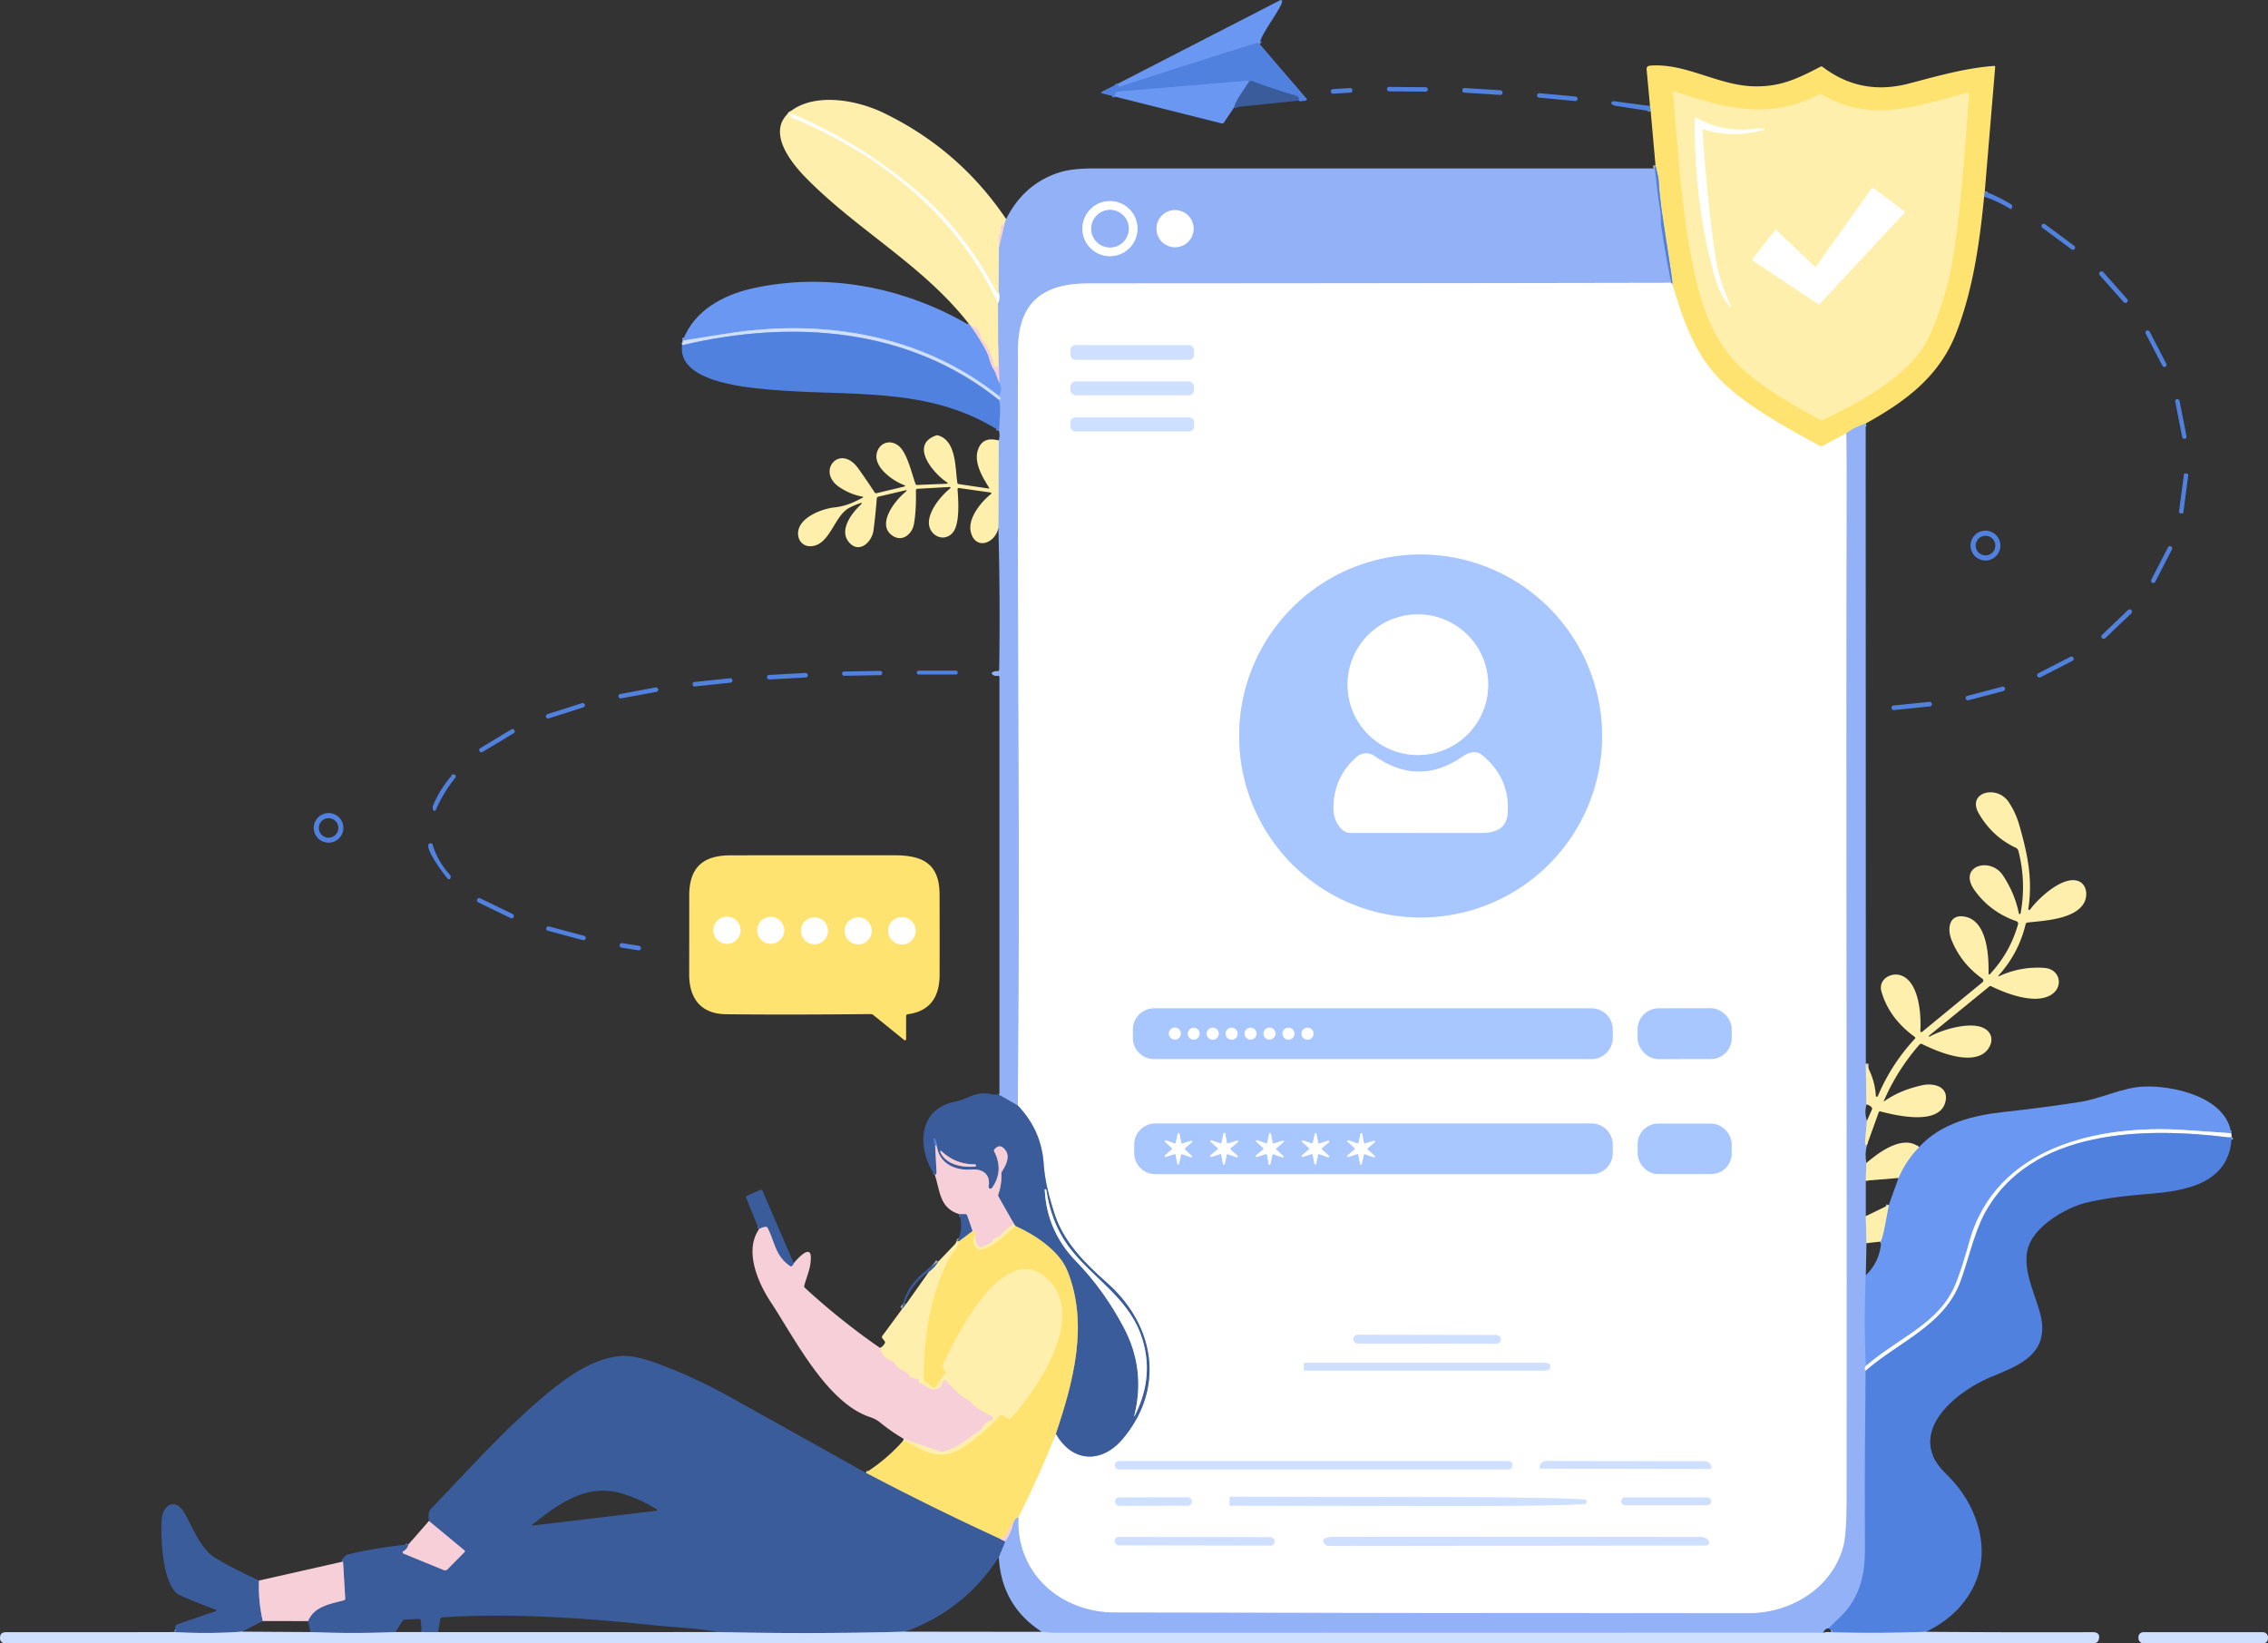 <svg xmlns="http://www.w3.org/2000/svg" version="1.1" viewBox="68.59 39.69 862.68 625.06">
<rect x="68.59" y="39.69" width="862.68" height="625.06" fill="#333333" stroke="none"/>
<g stroke-width="2.00" fill="none" stroke-linecap="butt">
<path stroke="#5e8ce8" vector-effect="non-scaling-stroke" d="   M 547.75 56.46   Q 547.21 55.86 546.00 56.24   Q 520.45 64.21 495.00 72.49   Q 493.88 72.85 493.75 71.54"/>
<path stroke="#466fbd" vector-effect="non-scaling-stroke" d="   M 562.50 77.96   Q 562.81 77.28 562.42 76.69   Q 562.16 76.28 561.69 76.15   Q 553.21 73.68 544.94 70.55   Q 543.99 70.19 543.54 71.00"/>
<path stroke="#5e8ce8" vector-effect="non-scaling-stroke" d="   M 543.54 71.00   Q 543.53 70.77 543.50 70.60   Q 543.46 70.37 543.23 70.39   L 493.74 74.55   Q 493.25 74.59 492.94 74.96   Q 492.41 75.59 492.75 76.46"/>
<path stroke="#527ac6" vector-effect="non-scaling-stroke" d="   M 543.54 71.00   C 542.13 73.21 538.42 78.20 538.04 80.50"/>
<path stroke="#a8b2a8" vector-effect="non-scaling-stroke" d="   M 823.54 112.50   L 823.29 114.50"/>
<path stroke="#c9cab4" vector-effect="non-scaling-stroke" d="   M 778.25 200.78   Q 774.14 202.06 770.89 204.47"/>
<path stroke="#fff1b8" vector-effect="non-scaling-stroke" d="   M 770.89 204.47   L 761.76 209.34   Q 761.30 209.58 760.84 209.33   C 748.70 202.70 735.27 195.44 725.42 186.56   C 713.69 175.98 709.16 162.79 704.71 147.75"/>
<path stroke="#a8b2a8" vector-effect="non-scaling-stroke" d="   M 704.71 147.75   C 705.02 147.41 701.21 124.06 700.54 118.99   Q 699.73 112.89 699.53 108.86   C 699.42 106.55 698.72 104.75 698.29 102.50"/>
<path stroke="#a8b2a8" vector-effect="non-scaling-stroke" d="   M 696.46 82.00   L 696.21 80.00"/>
<path stroke="#c9d0d1" vector-effect="non-scaling-stroke" d="   M 778.30 444.25   L 778.54 459.75"/>
<path stroke="#c9d0d1" vector-effect="non-scaling-stroke" d="   M 778.71 466.00   L 777.99 474.40   Q 777.97 474.72 778.20 474.93   Q 778.45 475.16 778.71 475.25"/>
<path stroke="#c9d0d1" vector-effect="non-scaling-stroke" d="   M 778.50 482.04   L 778.29 488.75"/>
<path stroke="#c9d0d1" vector-effect="non-scaling-stroke" d="   M 778.29 502.25   L 778.54 512.50"/>
<path stroke="#7fa4f4" vector-effect="non-scaling-stroke" d="   M 778.29 524.75   Q 777.56 542.00 778.29 559.25"/>
<path stroke="#c9d8fb" vector-effect="non-scaling-stroke" d="   M 778.29 559.25   Q 777.52 560.27 778.25 561.04"/>
<path stroke="#7299eb" vector-effect="non-scaling-stroke" d="   M 778.25 561.04   Q 777.82 594.70 778.00 628.36   C 778.06 639.67 775.68 648.32 767.52 655.76   Q 765.80 657.33 764.21 659.00"/>
<path stroke="#b1c8fb" vector-effect="non-scaling-stroke" d="   M 762.00 660.72   Q 615.57 660.77 469.14 660.75   C 467.85 660.75 466.22 660.41 464.83 660.37"/>
<path stroke="#6787c9" vector-effect="non-scaling-stroke" d="   M 448.50 631.96   L 450.96 626.00"/>
<path stroke="#c5c0e7" vector-effect="non-scaling-stroke" d="   M 450.96 626.00   Q 453.18 622.79 453.96 619.00"/>
<path stroke="#c9cab4" vector-effect="non-scaling-stroke" d="   M 453.96 619.00   Q 454.40 617.29 455.96 616.75"/>
<path stroke="#c9d8fb" vector-effect="non-scaling-stroke" d="   M 770.89 204.47   Q 771.10 210.80 771.03 233.75   C 770.75 327.46 771.17 473.22 771.03 609.60   Q 771.02 623.17 769.79 627.80   C 765.55 643.70 749.90 653.30 733.75 653.30   Q 613.15 653.29 492.57 653.03   C 471.87 652.99 454.94 638.00 455.96 616.75"/>
<path stroke="#fff1b8" vector-effect="non-scaling-stroke" d="   M 455.96 616.75   Q 463.82 601.20 470.21 585.00"/>
<path stroke="#9daecd" vector-effect="non-scaling-stroke" d="   M 470.21 585.00   C 476.44 596.10 487.74 596.41 495.69 586.92   C 511.93 567.54 507.73 543.74 489.78 527.73   C 480.95 519.85 473.02 512.00 469.50 500.75   C 467.70 494.97 466.03 489.00 465.56 482.25   Q 464.69 469.55 455.75 460.21"/>
<path stroke="#a8c0ef" vector-effect="non-scaling-stroke" d="   M 704.71 147.75   L 704.21 147.25"/>
<path stroke="#7299eb" vector-effect="non-scaling-stroke" d="   M 704.21 147.25   Q 702.09 136.61 700.44 125.89   C 700.13 123.91 700.46 121.47 700.03 119.30   C 699.01 114.13 698.72 108.95 697.96 103.75"/>
<path stroke="#a8c0ef" vector-effect="non-scaling-stroke" d="   M 917.46 472.00   L 917.15 472.20   Q 916.89 472.38 916.57 472.34   C 885.26 468.42 840.99 468.55 823.37 501.48   C 819.50 508.73 817.01 519.99 814.18 527.44   C 807.94 543.92 790.76 550.12 778.25 561.04"/>
<path stroke="#9996ba" vector-effect="non-scaling-stroke" d="   M 449.00 625.04   L 450.96 626.00"/>
<path stroke="#859ecd" vector-effect="non-scaling-stroke" d="   M 412.92 660.31   Q 377.44 661.28 341.75 660.46"/>
<path stroke="#859ecd" vector-effect="non-scaling-stroke" d="   M 235.22 660.48   L 229.00 660.46"/>
<path stroke="#859ecd" vector-effect="non-scaling-stroke" d="   M 219.00 660.46   Q 202.87 661.15 186.75 660.46"/>
<path stroke="#9996ba" vector-effect="non-scaling-stroke" d="   M 185.75 656.29   C 188.06 650.65 194.18 649.78 199.37 648.38   A 0.72 0.72 0.0 0 0 199.90 647.65   L 199.08 633.85   Q 199.07 633.77 199.00 633.75   Q 198.87 633.72 198.75 633.71"/>
<path stroke="#9996ba" vector-effect="non-scaling-stroke" d="   M 224.00 627.04   Q 223.59 628.86 221.98 629.75   A 0.47 0.47 0.0 0 0 222.03 630.59   L 237.36 636.86   A 1.34 1.34 0.0 0 0 238.82 636.56   L 245.27 630.04   Q 245.61 629.70 245.24 629.39   L 231.75 618.21"/>
<path stroke="#fbd9a5" vector-effect="non-scaling-stroke" d="   M 453.96 619.00   C 451.93 620.80 451.36 624.91 449.00 625.04"/>
<path stroke="#9da086" vector-effect="non-scaling-stroke" d="   M 449.00 625.04   Q 423.13 613.17 397.86 599.86"/>
<path stroke="#ffe98f" vector-effect="non-scaling-stroke" d="   M 412.29 587.50   C 419.58 591.06 424.63 595.33 432.68 591.43   C 437.59 589.05 444.46 582.93 448.88 578.18   Q 449.26 577.77 449.77 578.01   L 452.24 579.19   Q 452.72 579.43 453.08 579.03   C 463.42 567.84 482.75 539.23 466.15 525.37   C 450.17 512.02 432.41 547.61 427.38 558.61   Q 426.85 559.76 428.13 561.20   Q 428.44 561.55 428.17 561.94   L 424.36 567.28   Q 423.95 567.84 423.41 567.41   L 420.37 564.99   Q 419.92 564.63 419.92 564.05   C 419.97 547.82 422.18 532.96 429.40 518.58   C 430.52 516.35 432.78 514.69 433.46 511.75"/>
<path stroke="#90b0ef" vector-effect="non-scaling-stroke" d="   M 801.19 660.36   Q 783.17 661.06 765.00 660.54"/>
<path stroke="#b5cbf8" vector-effect="non-scaling-stroke" d="   M 917.25 470.71   Q 908.45 470.10 899.65 469.51   C 866.83 467.30 827.67 475.80 817.64 512.08   Q 814.78 522.44 812.50 527.97   C 806.25 543.18 791.63 547.85 778.29 559.25"/>
<path stroke="#b5c3cf" vector-effect="non-scaling-stroke" d="   M 783.75 511.96   C 784.79 511.52 786.38 501.07 787.04 498.00"/>
<path stroke="#b5c3cf" vector-effect="non-scaling-stroke" d="   M 790.71 487.75   Q 793.53 481.12 798.54 476.00"/>
<path stroke="#9da086" vector-effect="non-scaling-stroke" d="   M 470.21 585.00   C 476.81 565.41 482.78 543.32 474.61 523.11   C 471.47 515.32 462.17 509.28 454.79 506.00"/>
<path stroke="#9da6a4" vector-effect="non-scaling-stroke" d="   M 454.79 506.00   L 454.29 505.25"/>
<path stroke="#9996ba" vector-effect="non-scaling-stroke" d="   M 454.29 505.25   L 448.40 494.86   Q 448.15 494.41 448.32 493.92   Q 449.65 490.17 449.48 486.17   Q 449.46 485.67 449.72 485.25   C 451.49 482.45 452.87 479.38 450.83 476.92   Q 448.84 474.53 446.85 476.88   Q 446.54 477.25 446.76 477.67   Q 450.51 484.93 445.95 491.51   A 0.72 0.72 0.0 0 1 444.64 490.98   C 445.41 486.39 442.45 484.22 438.20 484.54   C 432.08 485.01 425.99 482.46 424.96 475.75"/>
<path stroke="#466fbd" vector-effect="non-scaling-stroke" d="   M 424.96 475.75   Q 424.93 474.34 424.35 473.12   Q 423.84 472.05 423.86 473.23   Q 423.88 474.26 424.29 475.25"/>
<path stroke="#9996ba" vector-effect="non-scaling-stroke" d="   M 424.29 475.25   L 424.83 485.69   Q 424.85 486.10 424.56 486.39   L 424.21 486.75"/>
<path stroke="#c9d8fb" vector-effect="non-scaling-stroke" d="   M 704.21 147.25   Q 703.22 147.27 702.25 147.27   Q 592.36 147.48 482.46 147.51   C 465.31 147.51 455.90 154.68 455.83 172.63   C 455.44 268.47 456.73 364.39 455.75 460.21"/>
<path stroke="#6787c9" vector-effect="non-scaling-stroke" d="   M 455.75 460.21   L 448.50 456.04"/>
<path stroke="#c9d0d1" vector-effect="non-scaling-stroke" d="   M 448.34 240.48   L 448.46 207.25"/>
<path stroke="#7299eb" vector-effect="non-scaling-stroke" d="   M 448.56 203.47   C 448.69 201.14 449.44 193.56 448.50 191.79"/>
<path stroke="#b1c8fb" vector-effect="non-scaling-stroke" d="   M 448.50 191.79   Q 448.65 191.63 448.90 191.54   Q 449.62 191.29 449.00 190.85   Q 448.67 190.62 448.50 190.29"/>
<path stroke="#7fa4f4" vector-effect="non-scaling-stroke" d="   M 448.50 190.29   Q 450.07 187.90 448.71 185.25"/>
<path stroke="#c5c0e7" vector-effect="non-scaling-stroke" d="   M 448.71 185.25   L 448.29 170.25"/>
<path stroke="#c5c0e7" vector-effect="non-scaling-stroke" d="   M 448.54 133.75   L 450.71 124.75"/>
<path stroke="#9996ba" vector-effect="non-scaling-stroke" d="   M 167.11 640.85   Q 166.79 648.56 168.54 656.25"/>
<path stroke="#859ecd" vector-effect="non-scaling-stroke" d="   M 160.67 660.30   Q 147.93 661.23 135.00 660.46"/>
<path stroke="#9da086" vector-effect="non-scaling-stroke" d="   M 438.50 507.96   L 433.46 511.75"/>
<path stroke="#9da6a4" vector-effect="non-scaling-stroke" d="   M 433.46 511.75   L 432.75 511.96"/>
<path stroke="#ffe98f" vector-effect="non-scaling-stroke" d="   M 454.79 506.00   C 452.33 508.32 442.19 518.13 439.53 513.99   Q 438.00 511.61 439.71 509.25"/>
<path stroke="#9da6a4" vector-effect="non-scaling-stroke" d="   M 411.79 537.50   L 413.21 535.75"/>
<path stroke="#9da6a4" vector-effect="non-scaling-stroke" d="   M 421.92 523.43   Q 424.07 521.86 425.50 519.54"/>
<path stroke="#fbdfc2" vector-effect="non-scaling-stroke" d="   M 454.29 505.25   Q 451.31 506.90 449.24 509.68   Q 448.90 510.15 448.32 510.20   Q 446.85 510.32 446.25 511.66   Q 446.01 512.21 445.46 512.46   L 442.08 514.05   Q 441.57 514.29 441.14 513.93   Q 439.13 512.27 439.71 509.25"/>
<path stroke="#fbd9a5" vector-effect="non-scaling-stroke" d="   M 439.71 509.25   L 439.76 508.75   Q 439.81 508.22 439.29 508.12   L 438.50 507.96"/>
<path stroke="#9996ba" vector-effect="non-scaling-stroke" d="   M 438.50 507.96   L 436.45 502.02   Q 436.27 501.52 435.74 501.51   L 433.54 501.50"/>
<path stroke="#a4a8dc" vector-effect="non-scaling-stroke" d="   M 424.96 475.75   L 424.29 475.25"/>
<path stroke="#c9d8fb" vector-effect="non-scaling-stroke" d="   M 448.46 150.75   Q 449.25 153.02 448.21 155.09"/>
<path stroke="#b1b3e5" vector-effect="non-scaling-stroke" d="   M 437.75 163.54   Q 441.16 168.29 443.87 173.44   C 444.90 175.39 445.12 177.94 446.49 180.08   C 447.62 181.84 447.78 183.46 448.71 185.25"/>
<path stroke="#9dbbf8" vector-effect="non-scaling-stroke" d="   M 448.50 190.29   C 420.95 168.40 386.60 161.69 352.31 165.57   Q 346.21 166.26 328.29 169.25"/>
<path stroke="#90b0ef" vector-effect="non-scaling-stroke" d="   M 448.50 191.79   C 414.06 164.16 369.81 161.15 328.04 171.00"/>
<path stroke="#c9d0d1" vector-effect="non-scaling-stroke" d="   M 451.29 123.00   L 450.71 124.75"/>
<path stroke="#fbdfc2" vector-effect="non-scaling-stroke" d="   M 450.71 124.75   L 449.51 125.69   Q 449.08 126.03 449.21 126.56   Q 449.61 128.08 448.74 129.17   Q 448.45 129.53 448.46 129.99   L 448.54 133.75"/>
<path stroke="#c9d0d1" vector-effect="non-scaling-stroke" d="   M 448.54 133.75   L 448.46 150.75"/>
<path stroke="#fff7d6" vector-effect="non-scaling-stroke" d="   M 448.46 150.75   L 448.12 151.41   A 0.12 0.12 0.0 0 1 447.91 151.41   Q 435.47 127.33 415.78 110.99   Q 395.01 93.75 370.19 83.11   Q 369.25 82.71 369.05 83.52   Q 368.92 84.03 369.41 84.23   C 403.40 98.31 432.48 121.28 448.21 155.09"/>
<path stroke="#c9d0d1" vector-effect="non-scaling-stroke" d="   M 448.21 155.09   L 448.29 170.25"/>
<path stroke="#fbdfc2" vector-effect="non-scaling-stroke" d="   M 448.29 170.25   L 448.26 178.71   A 0.62 0.61 6.1 0 1 447.51 179.31   Q 446.79 179.15 446.66 178.47   Q 445.56 172.99 442.01 168.71   Q 441.69 168.33 441.59 167.84   Q 440.94 164.54 437.75 163.54"/>
<path stroke="#b5c3cf" vector-effect="non-scaling-stroke" d="   M 437.75 163.54   L 437.04 162.75"/>
<path stroke="#fbdfc2" vector-effect="non-scaling-stroke" d="   M 403.37 552.41   Q 404.14 556.09 407.89 557.31   Q 408.42 557.48 408.73 557.94   Q 410.40 560.40 413.10 561.48   Q 413.62 561.69 413.90 562.17   Q 415.08 564.27 417.46 564.02   Q 418.00 563.96 418.00 564.50   L 418.00 565.02   Q 418.00 565.60 418.56 565.77   C 420.40 566.33 421.19 567.71 422.90 568.00   Q 426.38 568.60 427.10 565.27   A 0.82 0.82 0.0 0 1 428.48 564.87   C 430.60 567.03 433.54 570.49 436.22 571.79   C 437.68 572.50 438.77 574.12 439.85 574.85   Q 442.81 576.86 445.91 578.37   A 0.78 0.78 0.0 0 1 445.81 579.82   Q 443.22 580.64 441.99 583.07   Q 441.76 583.54 441.31 583.82   C 436.40 586.92 433.88 589.90 427.31 591.86   Q 426.81 592.01 426.32 591.84   L 412.35 586.98"/>
<path stroke="#9996ba" vector-effect="non-scaling-stroke" d="   M 370.52 520.17   Q 370.48 520.66 369.90 521.21   Q 369.53 521.56 369.10 521.27   C 363.40 517.30 363.39 512.27 360.57 506.76   Q 360.32 506.27 359.77 506.34   Q 358.28 506.54 357.29 507.25"/>
<path stroke="#ffe98f" vector-effect="non-scaling-stroke" d="   M 761.96 199.37   C 775.68 192.77 795.50 182.46 802.23 167.94   Q 808.74 153.87 811.48 137.24   C 814.57 118.42 815.88 96.28 817.55 75.80   A 0.74 0.74 0.0 0 0 816.61 75.03   C 797.48 80.17 780.03 86.66 761.45 75.60   Q 761.01 75.34 760.56 75.58   C 741.30 85.63 724.87 80.86 705.69 74.48   A 0.58 0.58 0.0 0 0 704.93 75.08   C 706.96 97.63 708.25 120.40 712.97 142.65   C 716.13 157.51 721.16 171.47 733.04 181.46   Q 743.34 190.12 761.14 199.36   Q 761.54 199.57 761.96 199.37"/>
<path stroke="#fff7d6" vector-effect="non-scaling-stroke" d="   M 716.62 88.90   Q 727.51 92.19 738.55 89.31   Q 741.08 88.65 738.42 88.56   Q 737.46 88.53 734.97 88.79   Q 723.65 89.98 713.74 84.45   Q 713.21 84.15 713.21 84.76   C 713.11 104.97 715.35 125.51 720.77 144.74   Q 722.69 151.54 726.37 156.01   Q 727.43 157.29 726.75 155.77   Q 722.21 145.65 720.99 137.00   Q 717.63 113.23 716.19 89.24   A 0.34 0.33 6.2 0 1 716.62 88.90"/>
<path stroke="#fff7d6" vector-effect="non-scaling-stroke" d="   M 760.27 155.39   A 0.33 0.33 0.0 0 0 760.69 155.34   L 793.01 120.60   A 0.33 0.33 0.0 0 0 792.97 120.11   L 781.11 111.14   A 0.33 0.33 0.0 0 0 780.64 111.22   L 759.36 141.09   A 0.33 0.33 0.0 0 1 758.86 141.14   L 744.28 127.24   A 0.33 0.33 0.0 0 0 743.80 127.28   L 735.19 138.30   A 0.33 0.33 0.0 0 0 735.27 138.78   L 760.27 155.39"/>
<path stroke="#c9d8fb" vector-effect="non-scaling-stroke" d="   M 501.25 126.65   A 10.47 10.47 0.0 0 0 490.78 116.18   A 10.47 10.47 0.0 0 0 480.31 126.65   A 10.47 10.47 0.0 0 0 490.78 137.12   A 10.47 10.47 0.0 0 0 501.25 126.65"/>
<path stroke="#c9d8fb" vector-effect="non-scaling-stroke" d="   M 522.59 126.66   A 7.05 7.05 0.0 0 0 515.54 119.61   A 7.05 7.05 0.0 0 0 508.49 126.66   A 7.05 7.05 0.0 0 0 515.54 133.71   A 7.05 7.05 0.0 0 0 522.59 126.66"/>
<path stroke="#c9d8fb" vector-effect="non-scaling-stroke" d="   M 497.94 126.67   A 7.14 7.14 0.0 0 0 490.80 119.53   A 7.14 7.14 0.0 0 0 483.66 126.67   A 7.14 7.14 0.0 0 0 490.80 133.81   A 7.14 7.14 0.0 0 0 497.94 126.67"/>
<path stroke="#e7efff" vector-effect="non-scaling-stroke" d="   M 522.75 172.79   A 1.78 1.78 0.0 0 0 520.97 171.01   L 477.55 171.01   A 1.78 1.78 0.0 0 0 475.77 172.79   L 475.77 174.73   A 1.78 1.78 0.0 0 0 477.55 176.51   L 520.97 176.51   A 1.78 1.78 0.0 0 0 522.75 174.73   L 522.75 172.79"/>
<path stroke="#e7efff" vector-effect="non-scaling-stroke" d="   M 522.74 186.79   A 2.01 2.01 0.0 0 0 520.73 184.78   L 477.75 184.78   A 2.01 2.01 0.0 0 0 475.74 186.79   L 475.74 187.99   A 2.01 2.01 0.0 0 0 477.75 190.00   L 520.73 190.00   A 2.01 2.01 0.0 0 0 522.74 187.99   L 522.74 186.79"/>
<path stroke="#e7efff" vector-effect="non-scaling-stroke" d="   M 522.76 200.25   A 1.75 1.75 0.0 0 0 521.01 198.50   L 477.53 198.50   A 1.75 1.75 0.0 0 0 475.78 200.25   L 475.78 201.99   A 1.75 1.75 0.0 0 0 477.53 203.74   L 521.01 203.74   A 1.75 1.75 0.0 0 0 522.76 201.99   L 522.76 200.25"/>
<path stroke="#d4e3ff" vector-effect="non-scaling-stroke" d="   M 677.96 319.63   A 69.01 69.01 0.0 0 0 608.95 250.62   A 69.01 69.01 0.0 0 0 539.94 319.63   A 69.01 69.01 0.0 0 0 608.95 388.64   A 69.01 69.01 0.0 0 0 677.96 319.63"/>
<path stroke="#d4e3ff" vector-effect="non-scaling-stroke" d="   M 682.01 431.28   A 8.03 8.03 0.0 0 0 673.98 423.25   L 507.56 423.25   A 8.03 8.03 0.0 0 0 499.53 431.28   L 499.53 434.46   A 8.03 8.03 0.0 0 0 507.56 442.49   L 673.98 442.49   A 8.03 8.03 0.0 0 0 682.01 434.46   L 682.01 431.28"/>
<path stroke="#d4e3ff" vector-effect="non-scaling-stroke" d="   M 727.267 431.159   A 7.96 7.96 0.0 0 0 719.293 423.213   L 699.453 423.247   A 7.96 7.96 0.0 0 0 691.507 431.221   L 691.513 434.561   A 7.96 7.96 0.0 0 0 699.487 442.507   L 719.327 442.473   A 7.96 7.96 0.0 0 0 727.273 434.499   L 727.267 431.159"/>
<path stroke="#d4e3ff" vector-effect="non-scaling-stroke" d="   M 681.99 475.01   A 7.96 7.96 0.0 0 0 674.03 467.05   L 508.01 467.05   A 7.96 7.96 0.0 0 0 500.05 475.01   L 500.05 478.29   A 7.96 7.96 0.0 0 0 508.01 486.25   L 674.03 486.25   A 7.96 7.96 0.0 0 0 681.99 478.29   L 681.99 475.01"/>
<path stroke="#d4e3ff" vector-effect="non-scaling-stroke" d="   M 727.25 474.88   A 7.79 7.79 0.0 0 0 719.46 467.09   L 699.32 467.09   A 7.79 7.79 0.0 0 0 691.53 474.88   L 691.53 478.44   A 7.79 7.79 0.0 0 0 699.32 486.23   L 719.46 486.23   A 7.79 7.79 0.0 0 0 727.25 478.44   L 727.25 474.88"/>
<path stroke="#e7efff" vector-effect="non-scaling-stroke" d="   M 639.4 549.119   A 1.62 1.62 0.0 0 0 637.783 547.496   L 584.963 547.404   A 1.62 1.62 0.0 0 0 583.34 549.021   L 583.34 549.061   A 1.62 1.62 0.0 0 0 584.957 550.684   L 637.777 550.776   A 1.62 1.62 0.0 0 0 639.4 549.159   L 639.4 549.119"/>
<path stroke="#e7efff" vector-effect="non-scaling-stroke" d="   M 564.53 558.60   L 564.53 560.46   A 0.54 0.54 0.0 0 0 565.07 561.00   L 656.01 561.00   A 2.24 1.09 0.0 0 0 658.25 559.91   L 658.25 559.15   A 2.24 1.09 0.0 0 0 656.01 558.06   L 565.07 558.06   A 0.54 0.54 0.0 0 0 564.53 558.60"/>
<path stroke="#e7efff" vector-effect="non-scaling-stroke" d="   M 643.87 596.99   A 1.54 1.54 0.0 0 0 642.33 595.45   L 494.17 595.45   A 1.54 1.54 0.0 0 0 492.63 596.99   L 492.63 597.03   A 1.54 1.54 0.0 0 0 494.17 598.57   L 642.33 598.57   A 1.54 1.54 0.0 0 0 643.87 597.03   L 643.87 596.99"/>
<path stroke="#e7efff" vector-effect="non-scaling-stroke" d="   M 654.49 598.29   L 719.27 598.41   A 0.23 0.23 0.0 0 0 719.50 598.18   L 719.50 597.80   A 2.62 2.27 0.1 0 0 716.88 595.52   L 656.88 595.42   A 2.62 2.27 0.1 0 0 654.26 597.68   L 654.26 598.06   A 0.23 0.23 0.0 0 0 654.49 598.29"/>
<path stroke="#e7efff" vector-effect="non-scaling-stroke" d="   M 536.30 609.16   L 536.30 612.18   A 0.17 0.17 0.0 0 0 536.47 612.35   L 616.56 612.49   A 55.40 1.02 0.1 0 0 671.96 611.57   L 671.96 610.25   A 55.40 1.02 0.1 0 0 616.56 609.13   L 536.47 608.99   A 0.17 0.17 0.0 0 0 536.30 609.16"/>
<path stroke="#e7efff" vector-effect="non-scaling-stroke" d="   M 521.91 610.715   A 1.49 1.49 0.0 0 0 520.417 609.227   L 494.217 609.273   A 1.49 1.49 0.0 0 0 492.73 610.765   L 492.73 610.905   A 1.49 1.49 0.0 0 0 494.223 612.393   L 520.423 612.347   A 1.49 1.49 0.0 0 0 521.91 610.855   L 521.91 610.715"/>
<path stroke="#e7efff" vector-effect="non-scaling-stroke" d="   M 719.44 610.72   A 1.46 1.46 0.0 0 0 717.98 609.26   L 686.74 609.26   A 1.46 1.46 0.0 0 0 685.28 610.72   L 685.28 610.76   A 1.46 1.46 0.0 0 0 686.74 612.22   L 717.98 612.22   A 1.46 1.46 0.0 0 0 719.44 610.76   L 719.44 610.72"/>
<path stroke="#e7efff" vector-effect="non-scaling-stroke" d="   M 553.43 625.953   A 1.55 1.55 0.0 0 0 551.883 624.4   L 494.163 624.3   A 1.55 1.55 0.0 0 0 492.61 625.847   L 492.61 625.887   A 1.55 1.55 0.0 0 0 494.157 627.44   L 551.877 627.54   A 1.55 1.55 0.0 0 0 553.43 625.993   L 553.43 625.953"/>
<path stroke="#e7efff" vector-effect="non-scaling-stroke" d="   M 573.93 627.67   L 717.50 627.50   A 1.16 1.16 0.0 0 0 718.41 625.62   Q 717.37 624.32 715.43 624.32   Q 645.47 624.23 575.51 624.26   C 574.09 624.26 570.06 624.87 572.90 627.29   A 1.59 1.56 -24.1 0 0 573.93 627.67"/>
<path stroke="#d4e3ff" vector-effect="non-scaling-stroke" d="   M 634.65 300.12   A 26.74 26.74 0.0 0 0 607.91 273.38   A 26.74 26.74 0.0 0 0 581.17 300.12   A 26.74 26.74 0.0 0 0 607.91 326.86   A 26.74 26.74 0.0 0 0 634.65 300.12"/>
<path stroke="#d4e3ff" vector-effect="non-scaling-stroke" d="   M 575.80 347.61   C 575.84 351.03 578.23 356.49 582.32 356.49   Q 607.06 356.50 631.81 356.51   C 637.42 356.51 641.72 354.83 642.08 348.82   Q 642.89 335.42 632.20 326.81   C 630.08 325.10 627.27 325.81 625.01 327.39   Q 608.20 339.14 591.27 327.16   C 589.44 325.87 586.56 325.94 584.83 327.43   Q 575.67 335.35 575.80 347.61"/>
<path stroke="#fff1b8" vector-effect="non-scaling-stroke" d="   M 350.26 393.52   A 5.16 5.16 0.0 0 0 345.10 388.36   A 5.16 5.16 0.0 0 0 339.94 393.52   A 5.16 5.16 0.0 0 0 345.10 398.68   A 5.16 5.16 0.0 0 0 350.26 393.52"/>
<path stroke="#fff1b8" vector-effect="non-scaling-stroke" d="   M 366.86 393.55   A 5.12 5.12 0.0 0 0 361.74 388.43   A 5.12 5.12 0.0 0 0 356.62 393.55   A 5.12 5.12 0.0 0 0 361.74 398.67   A 5.12 5.12 0.0 0 0 366.86 393.55"/>
<path stroke="#fff1b8" vector-effect="non-scaling-stroke" d="   M 416.84 393.72   A 5.20 5.20 0.0 0 0 411.64 388.52   A 5.20 5.20 0.0 0 0 406.44 393.72   A 5.20 5.20 0.0 0 0 411.64 398.92   A 5.20 5.20 0.0 0 0 416.84 393.72"/>
<path stroke="#fff1b8" vector-effect="non-scaling-stroke" d="   M 383.51 393.74   A 5.12 5.12 0.0 0 0 378.39 388.62   A 5.12 5.12 0.0 0 0 373.27 393.74   A 5.12 5.12 0.0 0 0 378.39 398.86   A 5.12 5.12 0.0 0 0 383.51 393.74"/>
<path stroke="#fff1b8" vector-effect="non-scaling-stroke" d="   M 400.17 393.74   A 5.14 5.14 0.0 0 0 395.03 388.60   A 5.14 5.14 0.0 0 0 389.89 393.74   A 5.14 5.14 0.0 0 0 395.03 398.88   A 5.14 5.14 0.0 0 0 400.17 393.74"/>
<path stroke="#d4e3ff" vector-effect="non-scaling-stroke" d="   M 517.74 432.81   A 2.27 2.27 0.0 0 0 515.47 430.54   A 2.27 2.27 0.0 0 0 513.20 432.81   A 2.27 2.27 0.0 0 0 515.47 435.08   A 2.27 2.27 0.0 0 0 517.74 432.81"/>
<path stroke="#d4e3ff" vector-effect="non-scaling-stroke" d="   M 524.88 432.85   A 2.24 2.24 0.0 0 0 522.64 430.61   A 2.24 2.24 0.0 0 0 520.40 432.85   A 2.24 2.24 0.0 0 0 522.64 435.09   A 2.24 2.24 0.0 0 0 524.88 432.85"/>
<path stroke="#d4e3ff" vector-effect="non-scaling-stroke" d="   M 532.16 432.86   A 2.28 2.28 0.0 0 0 529.88 430.58   A 2.28 2.28 0.0 0 0 527.60 432.86   A 2.28 2.28 0.0 0 0 529.88 435.14   A 2.28 2.28 0.0 0 0 532.16 432.86"/>
<path stroke="#d4e3ff" vector-effect="non-scaling-stroke" d="   M 539.34 432.86   A 2.27 2.27 0.0 0 0 537.07 430.59   A 2.27 2.27 0.0 0 0 534.80 432.86   A 2.27 2.27 0.0 0 0 537.07 435.13   A 2.27 2.27 0.0 0 0 539.34 432.86"/>
<path stroke="#d4e3ff" vector-effect="non-scaling-stroke" d="   M 546.52 432.83   A 2.25 2.25 0.0 0 0 544.27 430.58   A 2.25 2.25 0.0 0 0 542.02 432.83   A 2.25 2.25 0.0 0 0 544.27 435.08   A 2.25 2.25 0.0 0 0 546.52 432.83"/>
<path stroke="#d4e3ff" vector-effect="non-scaling-stroke" d="   M 553.72 432.82   A 2.26 2.26 0.0 0 0 551.46 430.56   A 2.26 2.26 0.0 0 0 549.20 432.82   A 2.26 2.26 0.0 0 0 551.46 435.08   A 2.26 2.26 0.0 0 0 553.72 432.82"/>
<path stroke="#d4e3ff" vector-effect="non-scaling-stroke" d="   M 560.94 432.84   A 2.26 2.26 0.0 0 0 558.68 430.58   A 2.26 2.26 0.0 0 0 556.42 432.84   A 2.26 2.26 0.0 0 0 558.68 435.10   A 2.26 2.26 0.0 0 0 560.94 432.84"/>
<path stroke="#d4e3ff" vector-effect="non-scaling-stroke" d="   M 568.20 432.86   A 2.27 2.27 0.0 0 0 565.93 430.59   A 2.27 2.27 0.0 0 0 563.66 432.86   A 2.27 2.27 0.0 0 0 565.93 435.13   A 2.27 2.27 0.0 0 0 568.20 432.86"/>
<path stroke="#9996ba" vector-effect="non-scaling-stroke" d="   M 426.70 477.53   A 0.28 0.28 0.0 0 0 426.25 477.84   C 428.32 482.65 434.51 483.84 439.62 483.39   Q 439.75 483.38 439.75 483.25   Q 439.75 483.10 439.76 482.92   Q 439.79 482.57 439.44 482.57   Q 432.01 482.57 426.70 477.53"/>
<path stroke="#9daecd" vector-effect="non-scaling-stroke" d="   M 502.51 547.27   C 497.21 532.64 483.30 525.21 474.80 513.45   Q 468.40 504.59 466.60 492.35   C 466.59 492.24 466.38 492.03 466.27 492.00   Q 465.96 491.92 465.98 492.24   Q 466.75 507.98 477.98 519.52   Q 488.39 530.23 495.98 544.49   Q 504.45 560.43 500.07 578.01   Q 499.84 578.91 500.26 578.08   Q 508.06 562.59 502.51 547.27"/>
<path stroke="#d4e3ff" vector-effect="non-scaling-stroke" d="   M 570.42 474.63   A 0.33 0.33 0.0 0 1 569.99 474.38   L 569.33 470.92   A 0.33 0.33 0.0 0 0 568.69 470.91   L 567.94 474.36   A 0.33 0.33 0.0 0 1 567.51 474.60   L 564.18 473.44   A 0.33 0.33 0.0 0 0 563.85 473.99   L 566.46 476.36   A 0.33 0.33 0.0 0 1 566.46 476.86   L 563.79 479.16   A 0.33 0.33 0.0 0 0 564.10 479.73   L 567.46 478.65   A 0.33 0.33 0.0 0 1 567.89 478.90   L 568.55 482.36   A 0.33 0.33 0.0 0 0 569.19 482.37   L 569.94 478.92   A 0.33 0.33 0.0 0 1 570.37 478.68   L 573.70 479.84   A 0.33 0.33 0.0 0 0 574.03 479.29   L 571.42 476.92   A 0.33 0.33 0.0 0 1 571.42 476.42   L 574.09 474.12   A 0.33 0.33 0.0 0 0 573.78 473.55   L 570.42 474.63"/>
<path stroke="#d4e3ff" vector-effect="non-scaling-stroke" d="   M 518.31 474.64   A 0.33 0.33 0.0 0 1 517.89 474.39   L 517.22 470.97   A 0.33 0.33 0.0 0 0 516.58 470.96   L 515.82 474.36   A 0.33 0.33 0.0 0 1 515.39 474.60   L 512.09 473.46   A 0.33 0.33 0.0 0 0 511.76 474.02   L 514.33 476.38   A 0.33 0.33 0.0 0 1 514.32 476.87   L 511.69 479.16   A 0.33 0.33 0.0 0 0 512.00 479.72   L 515.33 478.68   A 0.33 0.33 0.0 0 1 515.75 478.93   L 516.42 482.35   A 0.33 0.33 0.0 0 0 517.06 482.36   L 517.82 478.96   A 0.33 0.33 0.0 0 1 518.25 478.72   L 521.55 479.86   A 0.33 0.33 0.0 0 0 521.88 479.30   L 519.31 476.94   A 0.33 0.33 0.0 0 1 519.32 476.45   L 521.95 474.16   A 0.33 0.33 0.0 0 0 521.64 473.60   L 518.31 474.64"/>
<path stroke="#d4e3ff" vector-effect="non-scaling-stroke" d="   M 535.69 474.63   A 0.33 0.33 0.0 0 1 535.27 474.38   L 534.61 470.87   A 0.33 0.33 0.0 0 0 533.97 470.86   L 533.21 474.34   A 0.33 0.33 0.0 0 1 532.77 474.58   L 529.41 473.40   A 0.33 0.33 0.0 0 0 529.08 473.95   L 531.71 476.35   A 0.33 0.33 0.0 0 1 531.71 476.85   L 529.00 479.17   A 0.33 0.33 0.0 0 0 529.31 479.73   L 532.71 478.65   A 0.33 0.33 0.0 0 1 533.13 478.90   L 533.79 482.41   A 0.33 0.33 0.0 0 0 534.43 482.42   L 535.19 478.94   A 0.33 0.33 0.0 0 1 535.63 478.70   L 538.99 479.88   A 0.33 0.33 0.0 0 0 539.32 479.33   L 536.69 476.93   A 0.33 0.33 0.0 0 1 536.69 476.43   L 539.40 474.11   A 0.33 0.33 0.0 0 0 539.09 473.55   L 535.69 474.63"/>
<path stroke="#d4e3ff" vector-effect="non-scaling-stroke" d="   M 553.08 474.64   A 0.33 0.33 0.0 0 1 552.65 474.39   L 552.01 470.86   A 0.33 0.33 0.0 0 0 551.37 470.84   L 550.59 474.35   A 0.33 0.33 0.0 0 1 550.16 474.59   L 546.78 473.38   A 0.33 0.33 0.0 0 0 546.45 473.93   L 549.09 476.35   A 0.33 0.33 0.0 0 1 549.08 476.85   L 546.35 479.17   A 0.33 0.33 0.0 0 0 546.66 479.74   L 550.08 478.66   A 0.33 0.33 0.0 0 1 550.51 478.91   L 551.15 482.44   A 0.33 0.33 0.0 0 0 551.79 482.46   L 552.57 478.95   A 0.33 0.33 0.0 0 1 553.00 478.71   L 556.38 479.92   A 0.33 0.33 0.0 0 0 556.71 479.37   L 554.07 476.95   A 0.33 0.33 0.0 0 1 554.08 476.45   L 556.81 474.13   A 0.33 0.33 0.0 0 0 556.50 473.56   L 553.08 474.64"/>
<path stroke="#d4e3ff" vector-effect="non-scaling-stroke" d="   M 587.82 474.64   A 0.33 0.33 0.0 0 1 587.39 474.39   L 586.73 470.91   A 0.33 0.33 0.0 0 0 586.09 470.90   L 585.33 474.36   A 0.33 0.33 0.0 0 1 584.90 474.60   L 581.56 473.43   A 0.33 0.33 0.0 0 0 581.23 473.99   L 583.84 476.37   A 0.33 0.33 0.0 0 1 583.84 476.86   L 581.16 479.17   A 0.33 0.33 0.0 0 0 581.47 479.74   L 584.84 478.66   A 0.33 0.33 0.0 0 1 585.27 478.91   L 585.93 482.39   A 0.33 0.33 0.0 0 0 586.57 482.40   L 587.33 478.94   A 0.33 0.33 0.0 0 1 587.76 478.70   L 591.10 479.87   A 0.33 0.33 0.0 0 0 591.43 479.31   L 588.82 476.93   A 0.33 0.33 0.0 0 1 588.82 476.44   L 591.50 474.13   A 0.33 0.33 0.0 0 0 591.19 473.56   L 587.82 474.64"/>
</g>
<path fill="#6a97f1" d="   M 547.75 56.46   Q 547.21 55.86 546.00 56.24   Q 520.45 64.21 495.00 72.49   Q 493.88 72.85 493.75 71.54   L 555.60 39.74   A 0.46 0.46 0.0 0 1 556.25 40.02   C 556.80 41.90 547.69 53.11 547.75 56.46   Z"/>
<path fill="#5181df" d="   M 547.75 56.46   L 565.52 77.15   Q 565.96 77.67 565.32 77.89   Q 563.99 78.33 562.50 77.96   Q 562.81 77.28 562.42 76.69   Q 562.16 76.28 561.69 76.15   Q 553.21 73.68 544.94 70.55   Q 543.99 70.19 543.54 71.00   Q 543.53 70.77 543.50 70.60   Q 543.46 70.37 543.23 70.39   L 493.74 74.55   Q 493.25 74.59 492.94 74.96   Q 492.41 75.59 492.75 76.46   L 487.78 75.20   A 0.34 0.34 0.0 0 1 487.71 74.56   L 493.75 71.54   Q 493.88 72.85 495.00 72.49   Q 520.45 64.21 546.00 56.24   Q 547.21 55.86 547.75 56.46   Z"/>
<path fill="#ffe371" d="   M 823.54 112.50   L 823.29 114.50   C 821.57 132.09 819.09 149.79 812.67 166.35   C 806.22 182.99 793.24 192.47 778.25 200.78   Q 774.14 202.06 770.89 204.47   L 761.76 209.34   Q 761.30 209.58 760.84 209.33   C 748.70 202.70 735.27 195.44 725.42 186.56   C 713.69 175.98 709.16 162.79 704.71 147.75   C 705.02 147.41 701.21 124.06 700.54 118.99   Q 699.73 112.89 699.53 108.86   C 699.42 106.55 698.72 104.75 698.29 102.50   L 696.46 82.00   L 696.21 80.00   L 694.92 66.21   Q 694.79 64.78 696.22 64.66   C 709.48 63.55 721.88 72.06 735.30 72.51   C 745.57 72.86 752.18 69.69 761.00 65.08   Q 761.47 64.84 761.89 65.16   Q 776.43 76.19 794.49 71.51   C 805.38 68.69 815.82 65.61 827.10 64.76   A 0.38 0.38 0.0 0 1 827.50 65.17   L 823.54 112.50   Z   M 761.96 199.37   C 775.68 192.77 795.50 182.46 802.23 167.94   Q 808.74 153.87 811.48 137.24   C 814.57 118.42 815.88 96.28 817.55 75.80   A 0.74 0.74 0.0 0 0 816.61 75.03   C 797.48 80.17 780.03 86.66 761.45 75.60   Q 761.01 75.34 760.56 75.58   C 741.30 85.63 724.87 80.86 705.69 74.48   A 0.58 0.58 0.0 0 0 704.93 75.08   C 706.96 97.63 708.25 120.40 712.97 142.65   C 716.13 157.51 721.16 171.47 733.04 181.46   Q 743.34 190.12 761.14 199.36   Q 761.54 199.57 761.96 199.37   Z"/>
<path fill="#6a97f1" d="   M 543.54 71.00   C 542.13 73.21 538.42 78.20 538.04 80.50   L 534.15 86.29   Q 533.83 86.77 533.28 86.63   L 492.75 76.46   Q 492.41 75.59 492.94 74.96   Q 493.25 74.59 493.74 74.55   L 543.23 70.39   Q 543.46 70.37 543.50 70.60   Q 543.53 70.77 543.54 71.00   Z"/>
<path fill="#3a5c9b" d="   M 562.50 77.96   L 538.04 80.50   C 538.42 78.20 542.13 73.21 543.54 71.00   Q 543.99 70.19 544.94 70.55   Q 553.21 73.68 561.69 76.15   Q 562.16 76.28 562.42 76.69   Q 562.81 77.28 562.50 77.96   Z"/>
<rect fill="#5181df" x="-7.78" y="-0.84" transform="translate(603.92,73.65) rotate(0.5)" width="15.56" height="1.68" rx="0.81"/>
<rect fill="#5181df" x="-4.09" y="-0.87" transform="translate(578.91,74.25) rotate(-3.5)" width="8.18" height="1.74" rx="0.74"/>
<rect fill="#5181df" x="-7.65" y="-0.88" transform="translate(632.46,74.48) rotate(3.6)" width="15.30" height="1.76" rx="0.76"/>
<path fill="#ffefac" d="   M 802.23 167.94   C 795.50 182.46 775.68 192.77 761.96 199.37   Q 761.54 199.57 761.14 199.36   Q 743.34 190.12 733.04 181.46   C 721.16 171.47 716.13 157.51 712.97 142.65   C 708.25 120.40 706.96 97.63 704.93 75.08   A 0.58 0.58 0.0 0 1 705.69 74.48   C 724.87 80.86 741.30 85.63 760.56 75.58   Q 761.01 75.34 761.45 75.60   C 780.03 86.66 797.48 80.17 816.61 75.03   A 0.74 0.74 0.0 0 1 817.55 75.80   C 815.88 96.28 814.57 118.42 811.48 137.24   Q 808.74 153.87 802.23 167.94   Z   M 716.62 88.90   Q 727.51 92.19 738.55 89.31   Q 741.08 88.65 738.42 88.56   Q 737.46 88.53 734.97 88.79   Q 723.65 89.98 713.74 84.45   Q 713.21 84.15 713.21 84.76   C 713.11 104.97 715.35 125.51 720.77 144.74   Q 722.69 151.54 726.37 156.01   Q 727.43 157.29 726.75 155.77   Q 722.21 145.65 720.99 137.00   Q 717.63 113.23 716.19 89.24   A 0.34 0.33 6.2 0 1 716.62 88.90   Z   M 760.27 155.39   A 0.33 0.33 0.0 0 0 760.69 155.34   L 793.01 120.60   A 0.33 0.33 0.0 0 0 792.97 120.11   L 781.11 111.14   A 0.33 0.33 0.0 0 0 780.64 111.22   L 759.36 141.09   A 0.33 0.33 0.0 0 1 758.86 141.14   L 744.28 127.24   A 0.33 0.33 0.0 0 0 743.80 127.28   L 735.19 138.30   A 0.33 0.33 0.0 0 0 735.27 138.78   L 760.27 155.39   Z"/>
<rect fill="#5181df" x="-7.74" y="-0.85" transform="translate(660.95,76.62) rotate(5.3)" width="15.48" height="1.70" rx="0.81"/>
<path fill="#ffefac" d="   M 451.29 123.00   L 450.71 124.75   L 449.51 125.69   Q 449.08 126.03 449.21 126.56   Q 449.61 128.08 448.74 129.17   Q 448.45 129.53 448.46 129.99   L 448.54 133.75   L 448.46 150.75   L 448.12 151.41   A 0.12 0.12 0.0 0 1 447.91 151.41   Q 435.47 127.33 415.78 110.99   Q 395.01 93.75 370.19 83.11   Q 369.25 82.71 369.05 83.52   Q 368.92 84.03 369.41 84.23   C 403.40 98.31 432.48 121.28 448.21 155.09   L 448.29 170.25   L 448.26 178.71   A 0.62 0.61 6.1 0 1 447.51 179.31   Q 446.79 179.15 446.66 178.47   Q 445.56 172.99 442.01 168.71   Q 441.69 168.33 441.59 167.84   Q 440.94 164.54 437.75 163.54   L 437.04 162.75   C 419.48 140.34 394.81 127.37 375.16 107.34   C 368.44 100.50 358.90 87.86 371.24 80.71   C 380.61 75.27 394.96 77.93 404.68 82.63   Q 433.41 96.50 451.29 123.00   Z"/>
<path fill="#5181df" d="   M 696.21 80.00   L 696.46 82.00   L 683.37 79.99   Q 682.96 79.92 682.57 79.79   Q 681.09 79.27 681.61 78.52   Q 681.89 78.12 682.37 78.18   L 696.21 80.00   Z"/>
<path fill="#ffffff" d="   M 448.46 150.75   Q 449.25 153.02 448.21 155.09   C 432.48 121.28 403.40 98.31 369.41 84.23   Q 368.92 84.03 369.05 83.52   Q 369.25 82.71 370.19 83.11   Q 395.01 93.75 415.78 110.99   Q 435.47 127.33 447.91 151.41   A 0.12 0.12 0.0 0 0 448.12 151.41   L 448.46 150.75   Z"/>
<path fill="#ffffff" d="   M 716.62 88.90   A 0.34 0.33 6.2 0 0 716.19 89.24   Q 717.63 113.23 720.99 137.00   Q 722.21 145.65 726.75 155.77   Q 727.43 157.29 726.37 156.01   Q 722.69 151.54 720.77 144.74   C 715.35 125.51 713.11 104.97 713.21 84.76   Q 713.21 84.15 713.74 84.45   Q 723.65 89.98 734.97 88.79   Q 737.46 88.53 738.42 88.56   Q 741.08 88.65 738.55 89.31   Q 727.51 92.19 716.62 88.90   Z"/>
<path fill="#5181df" d="   M 698.29 102.50   C 698.72 104.75 699.42 106.55 699.53 108.86   Q 699.73 112.89 700.54 118.99   C 701.21 124.06 705.02 147.41 704.71 147.75   L 704.21 147.25   Q 702.09 136.61 700.44 125.89   C 700.13 123.91 700.46 121.47 700.03 119.30   C 699.01 114.13 698.72 108.95 697.96 103.75   L 698.29 102.50   Z"/>
<path fill="#93b1f6" d="   M 697.96 103.75   C 698.72 108.95 699.01 114.13 700.03 119.30   C 700.46 121.47 700.13 123.91 700.44 125.89   Q 702.09 136.61 704.21 147.25   Q 703.22 147.27 702.25 147.27   Q 592.36 147.48 482.46 147.51   C 465.31 147.51 455.90 154.68 455.83 172.63   C 455.44 268.47 456.73 364.39 455.75 460.21   L 448.50 456.04   Q 448.59 455.99 448.73 455.94   Q 448.75 455.94 448.75 455.91   Q 448.75 376.61 448.75 297.31   A 0.59 0.59 0.0 0 0 448.04 296.73   Q 446.93 296.95 446.12 296.25   Q 445.48 295.70 446.23 295.31   Q 447.05 294.88 448.00 294.95   Q 448.64 294.99 448.65 294.34   Q 449.08 267.42 448.34 240.48   L 448.46 207.25   Q 449.07 205.42 448.56 203.47   C 448.69 201.14 449.44 193.56 448.50 191.79   Q 448.65 191.63 448.90 191.54   Q 449.62 191.29 449.00 190.85   Q 448.67 190.62 448.50 190.29   Q 450.07 187.90 448.71 185.25   L 448.29 170.25   L 448.21 155.09   Q 449.25 153.02 448.46 150.75   L 448.54 133.75   L 450.71 124.75   L 451.29 123.00   Q 458.26 109.24 472.15 105.09   Q 476.66 103.75 485.01 103.75   Q 591.48 103.75 697.96 103.75   Z   M 501.25 126.65   A 10.47 10.47 0.0 0 0 490.78 116.18   A 10.47 10.47 0.0 0 0 480.31 126.65   A 10.47 10.47 0.0 0 0 490.78 137.12   A 10.47 10.47 0.0 0 0 501.25 126.65   Z   M 522.59 126.66   A 7.05 7.05 0.0 0 0 515.54 119.61   A 7.05 7.05 0.0 0 0 508.49 126.66   A 7.05 7.05 0.0 0 0 515.54 133.71   A 7.05 7.05 0.0 0 0 522.59 126.66   Z"/>
<path fill="#ffffff" d="   M 760.27 155.39   L 735.27 138.78   A 0.33 0.33 0.0 0 1 735.19 138.30   L 743.80 127.28   A 0.33 0.33 0.0 0 1 744.28 127.24   L 758.86 141.14   A 0.33 0.33 0.0 0 0 759.36 141.09   L 780.64 111.22   A 0.33 0.33 0.0 0 1 781.11 111.14   L 792.97 120.11   A 0.33 0.33 0.0 0 1 793.01 120.60   L 760.69 155.34   A 0.33 0.33 0.0 0 1 760.27 155.39   Z"/>
<path fill="#5181df" d="   M 823.54 112.50   Q 828.92 114.50 833.80 117.57   A 0.43 0.43 0.0 0 1 833.99 118.02   L 833.85 118.73   Q 833.70 119.46 833.07 119.06   Q 828.45 116.17 823.29 114.50   L 823.54 112.50   Z"/>
<path fill="#ffffff" d="   M 501.25 126.65   A 10.47 10.47 0.0 0 1 490.78 137.12   A 10.47 10.47 0.0 0 1 480.31 126.65   A 10.47 10.47 0.0 0 1 490.78 116.18   A 10.47 10.47 0.0 0 1 501.25 126.65   Z   M 497.94 126.67   A 7.14 7.14 0.0 0 0 490.80 119.53   A 7.14 7.14 0.0 0 0 483.66 126.67   A 7.14 7.14 0.0 0 0 490.80 133.81   A 7.14 7.14 0.0 0 0 497.94 126.67   Z"/>
<circle fill="#93b1f6" cx="490.80" cy="126.67" r="7.14"/>
<circle fill="#ffffff" cx="515.54" cy="126.66" r="7.05"/>
<path fill="#f7cfd8" d="   M 450.71 124.75   L 448.54 133.75   L 448.46 129.99   Q 448.45 129.53 448.74 129.17   Q 449.61 128.08 449.21 126.56   Q 449.08 126.03 449.51 125.69   L 450.71 124.75   Z"/>
<rect fill="#5181df" x="-7.75" y="-0.85" transform="translate(851.51,129.76) rotate(36.5)" width="15.50" height="1.70" rx="0.82"/>
<rect fill="#5181df" x="-0.89" y="-7.73" transform="translate(872.49,148.90) rotate(-41.6)" width="1.78" height="15.46" rx="0.81"/>
<path fill="#6a97f1" d="   M 437.04 162.75   L 437.75 163.54   Q 441.16 168.29 443.87 173.44   C 444.90 175.39 445.12 177.94 446.49 180.08   C 447.62 181.84 447.78 183.46 448.71 185.25   Q 450.07 187.90 448.50 190.29   C 420.95 168.40 386.60 161.69 352.31 165.57   Q 346.21 166.26 328.29 169.25   C 332.56 157.80 343.63 151.88 354.83 149.38   C 382.66 143.18 412.02 148.77 436.53 162.94   Q 436.86 163.13 437.04 162.75   Z"/>
<path fill="#ffffff" d="   M 704.21 147.25   L 704.71 147.75   C 709.16 162.79 713.69 175.98 725.42 186.56   C 735.27 195.44 748.70 202.70 760.84 209.33   Q 761.30 209.58 761.76 209.34   L 770.89 204.47   Q 771.10 210.80 771.03 233.75   C 770.75 327.46 771.17 473.22 771.03 609.60   Q 771.02 623.17 769.79 627.80   C 765.55 643.70 749.90 653.30 733.75 653.30   Q 613.15 653.29 492.57 653.03   C 471.87 652.99 454.94 638.00 455.96 616.75   Q 463.82 601.20 470.21 585.00   C 476.44 596.10 487.74 596.41 495.69 586.92   C 511.93 567.54 507.73 543.74 489.78 527.73   C 480.95 519.85 473.02 512.00 469.50 500.75   C 467.70 494.97 466.03 489.00 465.56 482.25   Q 464.69 469.55 455.75 460.21   C 456.73 364.39 455.44 268.47 455.83 172.63   C 455.90 154.68 465.31 147.51 482.46 147.51   Q 592.36 147.48 702.25 147.27   Q 703.22 147.27 704.21 147.25   Z   M 522.75 172.79   A 1.78 1.78 0.0 0 0 520.97 171.01   L 477.55 171.01   A 1.78 1.78 0.0 0 0 475.77 172.79   L 475.77 174.73   A 1.78 1.78 0.0 0 0 477.55 176.51   L 520.97 176.51   A 1.78 1.78 0.0 0 0 522.75 174.73   L 522.75 172.79   Z   M 522.74 186.79   A 2.01 2.01 0.0 0 0 520.73 184.78   L 477.75 184.78   A 2.01 2.01 0.0 0 0 475.74 186.79   L 475.74 187.99   A 2.01 2.01 0.0 0 0 477.75 190.00   L 520.73 190.00   A 2.01 2.01 0.0 0 0 522.74 187.99   L 522.74 186.79   Z   M 522.76 200.25   A 1.75 1.75 0.0 0 0 521.01 198.50   L 477.53 198.50   A 1.75 1.75 0.0 0 0 475.78 200.25   L 475.78 201.99   A 1.75 1.75 0.0 0 0 477.53 203.74   L 521.01 203.74   A 1.75 1.75 0.0 0 0 522.76 201.99   L 522.76 200.25   Z   M 677.96 319.63   A 69.01 69.01 0.0 0 0 608.95 250.62   A 69.01 69.01 0.0 0 0 539.94 319.63   A 69.01 69.01 0.0 0 0 608.95 388.64   A 69.01 69.01 0.0 0 0 677.96 319.63   Z   M 682.01 431.28   A 8.03 8.03 0.0 0 0 673.98 423.25   L 507.56 423.25   A 8.03 8.03 0.0 0 0 499.53 431.28   L 499.53 434.46   A 8.03 8.03 0.0 0 0 507.56 442.49   L 673.98 442.49   A 8.03 8.03 0.0 0 0 682.01 434.46   L 682.01 431.28   Z   M 727.267 431.159   A 7.96 7.96 0.0 0 0 719.293 423.213   L 699.453 423.247   A 7.96 7.96 0.0 0 0 691.507 431.221   L 691.513 434.561   A 7.96 7.96 0.0 0 0 699.487 442.507   L 719.327 442.473   A 7.96 7.96 0.0 0 0 727.273 434.499   L 727.267 431.159   Z   M 681.99 475.01   A 7.96 7.96 0.0 0 0 674.03 467.05   L 508.01 467.05   A 7.96 7.96 0.0 0 0 500.05 475.01   L 500.05 478.29   A 7.96 7.96 0.0 0 0 508.01 486.25   L 674.03 486.25   A 7.96 7.96 0.0 0 0 681.99 478.29   L 681.99 475.01   Z   M 727.25 474.88   A 7.79 7.79 0.0 0 0 719.46 467.09   L 699.32 467.09   A 7.79 7.79 0.0 0 0 691.53 474.88   L 691.53 478.44   A 7.79 7.79 0.0 0 0 699.32 486.23   L 719.46 486.23   A 7.79 7.79 0.0 0 0 727.25 478.44   L 727.25 474.88   Z   M 639.4 549.119   A 1.62 1.62 0.0 0 0 637.783 547.496   L 584.963 547.404   A 1.62 1.62 0.0 0 0 583.34 549.021   L 583.34 549.061   A 1.62 1.62 0.0 0 0 584.957 550.684   L 637.777 550.776   A 1.62 1.62 0.0 0 0 639.4 549.159   L 639.4 549.119   Z   M 564.53 558.60   L 564.53 560.46   A 0.54 0.54 0.0 0 0 565.07 561.00   L 656.01 561.00   A 2.24 1.09 0.0 0 0 658.25 559.91   L 658.25 559.15   A 2.24 1.09 0.0 0 0 656.01 558.06   L 565.07 558.06   A 0.54 0.54 0.0 0 0 564.53 558.60   Z   M 643.87 596.99   A 1.54 1.54 0.0 0 0 642.33 595.45   L 494.17 595.45   A 1.54 1.54 0.0 0 0 492.63 596.99   L 492.63 597.03   A 1.54 1.54 0.0 0 0 494.17 598.57   L 642.33 598.57   A 1.54 1.54 0.0 0 0 643.87 597.03   L 643.87 596.99   Z   M 654.49 598.29   L 719.27 598.41   A 0.23 0.23 0.0 0 0 719.50 598.18   L 719.50 597.80   A 2.62 2.27 0.1 0 0 716.88 595.52   L 656.88 595.42   A 2.62 2.27 0.1 0 0 654.26 597.68   L 654.26 598.06   A 0.23 0.23 0.0 0 0 654.49 598.29   Z   M 536.30 609.16   L 536.30 612.18   A 0.17 0.17 0.0 0 0 536.47 612.35   L 616.56 612.49   A 55.40 1.02 0.1 0 0 671.96 611.57   L 671.96 610.25   A 55.40 1.02 0.1 0 0 616.56 609.13   L 536.47 608.99   A 0.17 0.17 0.0 0 0 536.30 609.16   Z   M 521.91 610.715   A 1.49 1.49 0.0 0 0 520.417 609.227   L 494.217 609.273   A 1.49 1.49 0.0 0 0 492.73 610.765   L 492.73 610.905   A 1.49 1.49 0.0 0 0 494.223 612.393   L 520.423 612.347   A 1.49 1.49 0.0 0 0 521.91 610.855   L 521.91 610.715   Z   M 719.44 610.72   A 1.46 1.46 0.0 0 0 717.98 609.26   L 686.74 609.26   A 1.46 1.46 0.0 0 0 685.28 610.72   L 685.28 610.76   A 1.46 1.46 0.0 0 0 686.74 612.22   L 717.98 612.22   A 1.46 1.46 0.0 0 0 719.44 610.76   L 719.44 610.72   Z   M 553.43 625.953   A 1.55 1.55 0.0 0 0 551.883 624.4   L 494.163 624.3   A 1.55 1.55 0.0 0 0 492.61 625.847   L 492.61 625.887   A 1.55 1.55 0.0 0 0 494.157 627.44   L 551.877 627.54   A 1.55 1.55 0.0 0 0 553.43 625.993   L 553.43 625.953   Z   M 573.93 627.67   L 717.50 627.50   A 1.16 1.16 0.0 0 0 718.41 625.62   Q 717.37 624.32 715.43 624.32   Q 645.47 624.23 575.51 624.26   C 574.09 624.26 570.06 624.87 572.90 627.29   A 1.59 1.56 -24.1 0 0 573.93 627.67   Z"/>
<path fill="#f7cfd8" d="   M 437.75 163.54   Q 440.94 164.54 441.59 167.84   Q 441.69 168.33 442.01 168.71   Q 445.56 172.99 446.66 178.47   Q 446.79 179.15 447.51 179.31   A 0.62 0.61 6.1 0 0 448.26 178.71   L 448.29 170.25   L 448.71 185.25   C 447.78 183.46 447.62 181.84 446.49 180.08   C 445.12 177.94 444.90 175.39 443.87 173.44   Q 441.16 168.29 437.75 163.54   Z"/>
<path fill="#cfdfff" d="   M 448.50 190.29   Q 448.67 190.62 449.00 190.85   Q 449.62 191.29 448.90 191.54   Q 448.65 191.63 448.50 191.79   C 414.06 164.16 369.81 161.15 328.04 171.00   L 328.29 169.25   Q 346.21 166.26 352.31 165.57   C 386.60 161.69 420.95 168.40 448.50 190.29   Z"/>
<rect fill="#5181df" x="-0.84" y="-7.75" transform="translate(888.67,172.31) rotate(-27.4)" width="1.68" height="15.50" rx="0.80"/>
<path fill="#5181df" d="   M 448.50 191.79   C 449.44 193.56 448.69 201.14 448.56 203.47   C 421.24 186.18 391.52 190.72 360.00 187.77   C 349.88 186.82 326.26 184.28 328.04 171.00   C 369.81 161.15 414.06 164.16 448.50 191.79   Z"/>
<rect fill="#cfdfff" x="475.77" y="171.01" width="46.98" height="5.50" rx="1.78"/>
<rect fill="#cfdfff" x="475.74" y="184.78" width="47.00" height="5.22" rx="2.01"/>
<rect fill="#5181df" x="-0.83" y="-7.71" transform="translate(898.13,199.04) rotate(-11.1)" width="1.66" height="15.42" rx="0.80"/>
<rect fill="#cfdfff" x="475.78" y="198.50" width="46.98" height="5.24" rx="1.75"/>
<path fill="#93b1f6" d="   M 778.25 200.78   L 778.30 444.25   L 778.54 459.75   Q 777.68 462.91 778.71 466.00   L 777.99 474.40   Q 777.97 474.72 778.20 474.93   Q 778.45 475.16 778.71 475.25   Q 777.83 478.64 778.50 482.04   L 778.29 488.75   L 778.29 502.25   L 778.54 512.50   L 778.29 524.75   Q 777.56 542.00 778.29 559.25   Q 777.52 560.27 778.25 561.04   Q 777.82 594.70 778.00 628.36   C 778.06 639.67 775.68 648.32 767.52 655.76   Q 765.80 657.33 764.21 659.00   Q 762.79 659.04 762.00 660.72   Q 615.57 660.77 469.14 660.75   C 467.85 660.75 466.22 660.41 464.83 660.37   Q 449.48 650.43 448.50 631.96   L 450.96 626.00   Q 453.18 622.79 453.96 619.00   Q 454.40 617.29 455.96 616.75   C 454.94 638.00 471.87 652.99 492.57 653.03   Q 613.15 653.29 733.75 653.30   C 749.90 653.30 765.55 643.70 769.79 627.80   Q 771.02 623.17 771.03 609.60   C 771.17 473.22 770.75 327.46 771.03 233.75   Q 771.10 210.80 770.89 204.47   Q 774.14 202.06 778.25 200.78   Z"/>
<path fill="#ffefac" d="   M 448.46 207.25   L 448.34 240.48   C 447.17 246.41 439.62 249.12 437.87 242.08   C 436.57 236.85 441.78 230.58 445.54 227.58   A 0.32 0.31 30.2 0 0 445.39 227.02   L 433.34 225.31   A 0.47 0.47 0.0 0 0 432.81 225.82   C 433.15 229.92 433.58 237.42 431.72 241.14   C 429.91 244.77 425.39 245.20 422.97 241.84   C 419.42 236.92 425.68 229.00 429.76 225.66   Q 430.72 224.88 429.48 224.94   L 417.66 225.60   Q 416.95 225.64 416.97 226.35   Q 417.15 233.77 416.24 238.97   C 415.55 242.93 411.64 246.12 407.84 243.29   C 402.08 239.00 408.86 230.19 413.01 226.81   Q 414.08 225.93 412.73 226.25   L 402.77 228.58   Q 402.13 228.73 402.08 229.39   Q 401.62 235.49 400.85 241.39   C 400.25 246.00 395.14 250.63 391.31 245.68   C 387.83 241.19 392.44 234.99 396.05 231.57   Q 396.94 230.73 395.77 231.10   Q 393.46 231.84 391.45 232.96   C 385.88 236.06 384.30 246.80 377.32 247.43   C 373.67 247.76 371.51 244.62 372.31 241.23   C 373.50 236.21 381.26 233.22 385.95 232.69   C 390.37 232.20 393.02 230.90 396.61 229.05   Q 397.29 228.69 396.54 228.56   Q 392.16 227.79 387.98 225.05   C 378.81 219.04 388.09 208.12 395.07 217.89   Q 398.27 222.36 401.27 226.97   Q 401.54 227.39 402.03 227.27   L 412.33 224.81   Q 413.41 224.55 412.37 224.15   C 407.77 222.37 400.53 217.06 402.19 211.67   C 403.48 207.51 408.13 206.72 411.10 209.95   C 413.81 212.89 415.35 219.58 416.79 223.67   Q 416.97 224.17 417.50 224.15   L 428.52 223.69   Q 429.53 223.64 428.69 223.08   C 423.48 219.62 414.53 208.94 424.60 205.34   Q 425.03 205.19 425.46 205.32   C 432.37 207.35 431.88 217.59 432.74 223.36   Q 432.79 223.74 433.18 223.80   L 444.58 225.50   Q 445.04 225.57 444.79 225.18   C 442.05 220.73 438.49 214.86 440.99 209.77   Q 443.00 205.69 448.46 207.25   Z"/>
<rect fill="#5181df" x="-0.84" y="-7.62" transform="translate(899.18,227.38) rotate(7.5)" width="1.68" height="15.24" rx="0.42"/>
<path fill="#5181df" d="   M 829.47 247.21   A 5.67 5.67 0.0 0 1 823.80 252.88   A 5.67 5.67 0.0 0 1 818.13 247.21   A 5.67 5.67 0.0 0 1 823.80 241.54   A 5.67 5.67 0.0 0 1 829.47 247.21   Z   M 827.55 247.21   A 3.73 3.73 0.0 0 0 823.82 243.48   A 3.73 3.73 0.0 0 0 820.09 247.21   A 3.73 3.73 0.0 0 0 823.82 250.94   A 3.73 3.73 0.0 0 0 827.55 247.21   Z"/>
<rect fill="#5181df" x="-0.85" y="-7.77" transform="translate(890.81,254.42) rotate(27.3)" width="1.70" height="15.54" rx="0.79"/>
<path fill="#a8c6ff" d="   M 677.96 319.63   A 69.01 69.01 0.0 0 1 608.95 388.64   A 69.01 69.01 0.0 0 1 539.94 319.63   A 69.01 69.01 0.0 0 1 608.95 250.62   A 69.01 69.01 0.0 0 1 677.96 319.63   Z   M 634.65 300.12   A 26.74 26.74 0.0 0 0 607.91 273.38   A 26.74 26.74 0.0 0 0 581.17 300.12   A 26.74 26.74 0.0 0 0 607.91 326.86   A 26.74 26.74 0.0 0 0 634.65 300.12   Z   M 575.80 347.61   C 575.84 351.03 578.23 356.49 582.32 356.49   Q 607.06 356.50 631.81 356.51   C 637.42 356.51 641.72 354.83 642.08 348.82   Q 642.89 335.42 632.20 326.81   C 630.08 325.10 627.27 325.81 625.01 327.39   Q 608.20 339.14 591.27 327.16   C 589.44 325.87 586.56 325.94 584.83 327.43   Q 575.67 335.35 575.80 347.61   Z"/>
<rect fill="#5181df" x="-7.73" y="-0.88" transform="translate(873.71,277.07) rotate(-43.7)" width="15.46" height="1.76" rx="0.84"/>
<circle fill="#ffffff" cx="607.91" cy="300.12" r="26.74"/>
<rect fill="#5181df" x="-7.71" y="-0.87" transform="translate(850.41,293.40) rotate(-27.2)" width="15.42" height="1.74" rx="0.84"/>
<rect fill="#5181df" x="417.31" y="294.76" width="15.58" height="1.48" rx="0.72"/>
<rect fill="#5181df" x="-7.65" y="-0.81" transform="translate(396.53,295.80) rotate(-1.0)" width="15.30" height="1.62" rx="0.78"/>
<rect fill="#5181df" x="-7.79" y="-0.86" transform="translate(368.10,296.89) rotate(-3.1)" width="15.58" height="1.72" rx="0.83"/>
<rect fill="#5181df" x="-7.61" y="-0.85" transform="translate(339.61,299.22) rotate(-6.1)" width="15.22" height="1.70" rx="0.72"/>
<rect fill="#5181df" x="-7.72" y="-0.86" transform="translate(823.76,303.45) rotate(-14.7)" width="15.44" height="1.72" rx="0.82"/>
<rect fill="#5181df" x="-7.69" y="-0.85" transform="translate(311.39,303.25) rotate(-10.5)" width="15.38" height="1.70" rx="0.81"/>
<rect fill="#5181df" x="-7.71" y="-0.87" transform="translate(795.74,308.21) rotate(-5.8)" width="15.42" height="1.74" rx="0.80"/>
<rect fill="#5181df" x="-7.75" y="-0.84" transform="translate(283.65,310.03) rotate(-17.7)" width="15.50" height="1.68" rx="0.82"/>
<rect fill="#5181df" x="-7.72" y="-0.85" transform="translate(257.62,321.41) rotate(-31.1)" width="15.44" height="1.70" rx="0.74"/>
<path fill="#ffffff" d="   M 582.32 356.49   C 578.23 356.49 575.84 351.03 575.80 347.61   Q 575.67 335.35 584.83 327.43   C 586.56 325.94 589.44 325.87 591.27 327.16   Q 608.20 339.14 625.01 327.39   C 627.27 325.81 630.08 325.10 632.20 326.81   Q 642.89 335.42 642.08 348.82   C 641.72 354.83 637.42 356.51 631.81 356.51   Q 607.06 356.50 582.32 356.49   Z"/>
<path fill="#5181df" d="   M 240.19 334.94   C 240.30 334.10 241.39 333.96 241.83 334.61   Q 242.14 335.07 241.79 335.49   Q 237.24 341.10 234.38 347.74   A 0.57 0.57 0.0 0 1 233.29 347.59   L 233.20 346.95   Q 233.13 346.45 233.33 345.99   Q 235.93 339.96 240.19 334.94   Z"/>
<path fill="#ffefac" d="   M 778.71 475.25   Q 778.45 475.16 778.20 474.93   Q 777.97 474.72 777.99 474.40   L 778.71 466.00   L 780.61 461.72   Q 780.83 461.22 780.46 460.83   Q 779.69 460.01 778.54 459.75   L 778.30 444.25   Q 781.75 450.19 782.10 456.46   A 0.40 0.39 55.2 0 0 782.86 456.60   Q 787.98 444.46 796.94 434.81   Q 797.33 434.38 796.86 434.04   Q 787.11 426.97 784.22 416.76   C 782.81 411.76 789.11 408.46 793.43 411.60   C 798.66 415.39 799.38 425.95 799.03 431.83   A 0.42 0.41 -18.3 0 0 799.71 432.17   L 822.69 413.27   A 0.83 0.83 0.0 0 0 822.65 411.96   Q 814.44 406.13 810.85 397.08   C 809.31 393.19 809.79 387.61 815.33 388.25   C 824.43 389.29 825.12 403.11 824.97 410.06   A 0.28 0.28 0.0 0 0 825.46 410.26   Q 833.15 402.04 836.20 391.22   A 0.92 0.92 0.0 0 0 835.62 390.10   Q 825.65 386.62 819.73 378.41   C 813.02 369.11 825.58 365.37 830.41 372.60   Q 834.91 379.35 836.51 387.10   A 0.33 0.33 0.0 0 0 837.16 387.09   Q 839.36 375.13 836.34 363.37   A 1.89 1.89 0.0 0 0 835.32 362.13   Q 826.34 357.92 821.23 349.03   C 816.64 341.05 828.16 337.99 832.68 344.82   Q 835.29 348.75 836.60 353.30   C 839.74 364.20 841.87 373.97 840.10 385.35   A 0.38 0.38 0.0 0 0 840.78 385.64   C 843.96 381.33 852.64 373.24 858.50 374.63   C 862.32 375.53 862.88 380.14 861.34 383.03   C 857.89 389.46 845.75 389.88 839.81 390.58   Q 839.23 390.65 839.09 391.21   Q 836.45 402.13 829.00 410.48   Q 828.24 411.33 829.27 410.86   Q 837.36 407.21 846.21 407.84   C 852.13 408.26 853.64 414.89 848.93 417.98   C 842.92 421.91 831.85 417.69 825.99 414.82   Q 825.59 414.63 825.25 414.91   L 802.35 433.61   Q 802.24 433.71 802.24 433.72   Q 802.28 433.85 802.33 433.99   Q 802.36 434.09 802.45 434.03   C 807.61 431.09 820.52 427.28 824.82 431.96   C 827.48 434.85 825.48 439.10 822.48 440.75   C 816.59 443.98 806.46 440.13 799.69 436.81   Q 799.12 436.53 798.70 437.01   Q 790.30 446.60 785.21 458.28   Q 784.99 458.81 785.45 458.47   Q 791.22 454.36 799.68 452.48   C 804.04 451.50 809.79 452.91 808.62 458.51   C 806.69 467.81 790.63 464.21 783.89 462.44   Q 783.36 462.30 783.18 462.81   L 778.71 475.25   Z"/>
<path fill="#5181df" d="   M 199.20 354.57   A 5.63 5.63 0.0 0 1 193.57 360.20   A 5.63 5.63 0.0 0 1 187.94 354.57   A 5.63 5.63 0.0 0 1 193.57 348.94   A 5.63 5.63 0.0 0 1 199.20 354.57   Z   M 197.29 354.60   A 3.71 3.71 0.0 0 0 193.58 350.89   A 3.71 3.71 0.0 0 0 189.87 354.60   A 3.71 3.71 0.0 0 0 193.58 358.31   A 3.71 3.71 0.0 0 0 197.29 354.60   Z"/>
<path fill="#5181df" d="   M 238.94 373.96   C 238.01 373.07 228.54 360.65 232.40 360.41   A 0.75 0.74 80.0 0 1 233.15 360.94   Q 235.12 367.45 239.77 372.45   Q 240.16 372.86 239.99 373.41   L 239.89 373.72   A 0.58 0.58 0.0 0 1 238.94 373.96   Z"/>
<path fill="#ffe371" d="   M 399.75 425.40   Q 368.78 425.72 344.76 425.46   C 334.97 425.35 330.72 419.20 330.73 410.25   Q 330.77 395.33 330.75 380.40   C 330.74 369.64 335.95 365.03 346.50 365.02   Q 377.69 364.98 408.87 365.00   C 419.93 365.01 425.95 368.45 425.98 380.03   Q 426.03 395.25 425.99 410.47   C 425.96 418.71 422.51 424.30 413.89 425.46   Q 413.25 425.55 413.25 426.20   L 413.25 434.95   A 0.44 0.44 0.0 0 1 412.54 435.29   L 400.78 425.76   Q 400.33 425.39 399.75 425.40   Z   M 350.26 393.52   A 5.16 5.16 0.0 0 0 345.10 388.36   A 5.16 5.16 0.0 0 0 339.94 393.52   A 5.16 5.16 0.0 0 0 345.10 398.68   A 5.16 5.16 0.0 0 0 350.26 393.52   Z   M 366.86 393.55   A 5.12 5.12 0.0 0 0 361.74 388.43   A 5.12 5.12 0.0 0 0 356.62 393.55   A 5.12 5.12 0.0 0 0 361.74 398.67   A 5.12 5.12 0.0 0 0 366.86 393.55   Z   M 416.84 393.72   A 5.20 5.20 0.0 0 0 411.64 388.52   A 5.20 5.20 0.0 0 0 406.44 393.72   A 5.20 5.20 0.0 0 0 411.64 398.92   A 5.20 5.20 0.0 0 0 416.84 393.72   Z   M 383.51 393.74   A 5.12 5.12 0.0 0 0 378.39 388.62   A 5.12 5.12 0.0 0 0 373.27 393.74   A 5.12 5.12 0.0 0 0 378.39 398.86   A 5.12 5.12 0.0 0 0 383.51 393.74   Z   M 400.17 393.74   A 5.14 5.14 0.0 0 0 395.03 388.60   A 5.14 5.14 0.0 0 0 389.89 393.74   A 5.14 5.14 0.0 0 0 395.03 398.88   A 5.14 5.14 0.0 0 0 400.17 393.74   Z"/>
<rect fill="#5181df" x="-7.72" y="-0.86" transform="translate(257.03,385.13) rotate(25.9)" width="15.44" height="1.72" rx="0.79"/>
<circle fill="#ffffff" cx="345.10" cy="393.52" r="5.16"/>
<circle fill="#ffffff" cx="361.74" cy="393.55" r="5.12"/>
<circle fill="#ffffff" cx="411.64" cy="393.72" r="5.20"/>
<circle fill="#ffffff" cx="378.39" cy="393.74" r="5.12"/>
<circle fill="#ffffff" cx="395.03" cy="393.74" r="5.14"/>
<rect fill="#5181df" x="-7.76" y="-0.85" transform="translate(283.88,394.68) rotate(14.9)" width="15.52" height="1.70" rx="0.81"/>
<rect fill="#5181df" x="-4.10" y="-0.86" transform="translate(308.34,399.78) rotate(8.8)" width="8.20" height="1.72" rx="0.82"/>
<path fill="#a8c6ff" d="   M 682.01 434.46   A 8.03 8.03 0.0 0 1 673.98 442.49   L 507.56 442.49   A 8.03 8.03 0.0 0 1 499.53 434.46   L 499.53 431.28   A 8.03 8.03 0.0 0 1 507.56 423.25   L 673.98 423.25   A 8.03 8.03 0.0 0 1 682.01 431.28   L 682.01 434.46   Z   M 517.74 432.81   A 2.27 2.27 0.0 0 0 515.47 430.54   A 2.27 2.27 0.0 0 0 513.20 432.81   A 2.27 2.27 0.0 0 0 515.47 435.08   A 2.27 2.27 0.0 0 0 517.74 432.81   Z   M 524.88 432.85   A 2.24 2.24 0.0 0 0 522.64 430.61   A 2.24 2.24 0.0 0 0 520.40 432.85   A 2.24 2.24 0.0 0 0 522.64 435.09   A 2.24 2.24 0.0 0 0 524.88 432.85   Z   M 532.16 432.86   A 2.28 2.28 0.0 0 0 529.88 430.58   A 2.28 2.28 0.0 0 0 527.60 432.86   A 2.28 2.28 0.0 0 0 529.88 435.14   A 2.28 2.28 0.0 0 0 532.16 432.86   Z   M 539.34 432.86   A 2.27 2.27 0.0 0 0 537.07 430.59   A 2.27 2.27 0.0 0 0 534.80 432.86   A 2.27 2.27 0.0 0 0 537.07 435.13   A 2.27 2.27 0.0 0 0 539.34 432.86   Z   M 546.52 432.83   A 2.25 2.25 0.0 0 0 544.27 430.58   A 2.25 2.25 0.0 0 0 542.02 432.83   A 2.25 2.25 0.0 0 0 544.27 435.08   A 2.25 2.25 0.0 0 0 546.52 432.83   Z   M 553.72 432.82   A 2.26 2.26 0.0 0 0 551.46 430.56   A 2.26 2.26 0.0 0 0 549.20 432.82   A 2.26 2.26 0.0 0 0 551.46 435.08   A 2.26 2.26 0.0 0 0 553.72 432.82   Z   M 560.94 432.84   A 2.26 2.26 0.0 0 0 558.68 430.58   A 2.26 2.26 0.0 0 0 556.42 432.84   A 2.26 2.26 0.0 0 0 558.68 435.10   A 2.26 2.26 0.0 0 0 560.94 432.84   Z   M 568.20 432.86   A 2.27 2.27 0.0 0 0 565.93 430.59   A 2.27 2.27 0.0 0 0 563.66 432.86   A 2.27 2.27 0.0 0 0 565.93 435.13   A 2.27 2.27 0.0 0 0 568.20 432.86   Z"/>
<rect fill="#a8c6ff" x="-17.88" y="-9.63" transform="translate(709.39,432.86) rotate(-0.1)" width="35.76" height="19.26" rx="7.96"/>
<circle fill="#ffffff" cx="515.47" cy="432.81" r="2.27"/>
<circle fill="#ffffff" cx="522.64" cy="432.85" r="2.24"/>
<circle fill="#ffffff" cx="529.88" cy="432.86" r="2.28"/>
<circle fill="#ffffff" cx="537.07" cy="432.86" r="2.27"/>
<circle fill="#ffffff" cx="544.27" cy="432.83" r="2.25"/>
<circle fill="#ffffff" cx="551.46" cy="432.82" r="2.26"/>
<circle fill="#ffffff" cx="558.68" cy="432.84" r="2.26"/>
<circle fill="#ffffff" cx="565.93" cy="432.86" r="2.27"/>
<path fill="#6a97f1" d="   M 917.25 470.71   Q 908.45 470.10 899.65 469.51   C 866.83 467.30 827.67 475.80 817.64 512.08   Q 814.78 522.44 812.50 527.97   C 806.25 543.18 791.63 547.85 778.29 559.25   Q 777.56 542.00 778.29 524.75   Q 783.58 519.62 784.13 512.17   Q 784.14 512.04 784.02 512.00   Q 783.89 511.97 783.75 511.96   C 784.79 511.52 786.38 501.07 787.04 498.00   L 790.71 487.75   Q 793.53 481.12 798.54 476.00   C 806.98 466.85 819.10 463.91 831.01 462.61   Q 845.39 461.04 859.68 458.84   C 867.69 457.61 875.68 453.40 883.79 452.98   C 894.80 452.42 915.36 456.83 917.25 470.71   Z"/>
<path fill="#3a5c9b" d="   M 448.50 456.04   L 455.75 460.21   Q 464.69 469.55 465.56 482.25   C 466.03 489.00 467.70 494.97 469.50 500.75   C 473.02 512.00 480.95 519.85 489.78 527.73   C 507.73 543.74 511.93 567.54 495.69 586.92   C 487.74 596.41 476.44 596.10 470.21 585.00   C 476.81 565.41 482.78 543.32 474.61 523.11   C 471.47 515.32 462.17 509.28 454.79 506.00   L 454.29 505.25   L 448.40 494.86   Q 448.15 494.41 448.32 493.92   Q 449.65 490.17 449.48 486.17   Q 449.46 485.67 449.72 485.25   C 451.49 482.45 452.87 479.38 450.83 476.92   Q 448.84 474.53 446.85 476.88   Q 446.54 477.25 446.76 477.67   Q 450.51 484.93 445.95 491.51   A 0.72 0.72 0.0 0 1 444.64 490.98   C 445.41 486.39 442.45 484.22 438.20 484.54   C 432.08 485.01 425.99 482.46 424.96 475.75   Q 424.93 474.34 424.35 473.12   Q 423.84 472.05 423.86 473.23   Q 423.88 474.26 424.29 475.25   L 424.83 485.69   Q 424.85 486.10 424.56 486.39   L 424.21 486.75   C 417.38 476.69 417.48 461.49 431.88 458.73   C 437.29 457.69 439.16 454.68 445.46 455.82   Q 446.97 456.09 448.50 456.04   Z   M 426.70 477.53   A 0.28 0.28 0.0 0 0 426.25 477.84   C 428.32 482.65 434.51 483.84 439.62 483.39   Q 439.75 483.38 439.75 483.25   Q 439.75 483.10 439.76 482.92   Q 439.79 482.57 439.44 482.57   Q 432.01 482.57 426.70 477.53   Z   M 502.51 547.27   C 497.21 532.64 483.30 525.21 474.80 513.45   Q 468.40 504.59 466.60 492.35   C 466.59 492.24 466.38 492.03 466.27 492.00   Q 465.96 491.92 465.98 492.24   Q 466.75 507.98 477.98 519.52   Q 488.39 530.23 495.98 544.49   Q 504.45 560.43 500.07 578.01   Q 499.84 578.91 500.26 578.08   Q 508.06 562.59 502.51 547.27   Z"/>
<path fill="#a8c6ff" d="   M 681.99 478.29   A 7.96 7.96 0.0 0 1 674.03 486.25   L 508.01 486.25   A 7.96 7.96 0.0 0 1 500.05 478.29   L 500.05 475.01   A 7.96 7.96 0.0 0 1 508.01 467.05   L 674.03 467.05   A 7.96 7.96 0.0 0 1 681.99 475.01   L 681.99 478.29   Z   M 570.42 474.63   A 0.33 0.33 0.0 0 1 569.99 474.38   L 569.33 470.92   A 0.33 0.33 0.0 0 0 568.69 470.91   L 567.94 474.36   A 0.33 0.33 0.0 0 1 567.51 474.60   L 564.18 473.44   A 0.33 0.33 0.0 0 0 563.85 473.99   L 566.46 476.36   A 0.33 0.33 0.0 0 1 566.46 476.86   L 563.79 479.16   A 0.33 0.33 0.0 0 0 564.10 479.73   L 567.46 478.65   A 0.33 0.33 0.0 0 1 567.89 478.90   L 568.55 482.36   A 0.33 0.33 0.0 0 0 569.19 482.37   L 569.94 478.92   A 0.33 0.33 0.0 0 1 570.37 478.68   L 573.70 479.84   A 0.33 0.33 0.0 0 0 574.03 479.29   L 571.42 476.92   A 0.33 0.33 0.0 0 1 571.42 476.42   L 574.09 474.12   A 0.33 0.33 0.0 0 0 573.78 473.55   L 570.42 474.63   Z   M 518.31 474.64   A 0.33 0.33 0.0 0 1 517.89 474.39   L 517.22 470.97   A 0.33 0.33 0.0 0 0 516.58 470.96   L 515.82 474.36   A 0.33 0.33 0.0 0 1 515.39 474.60   L 512.09 473.46   A 0.33 0.33 0.0 0 0 511.76 474.02   L 514.33 476.38   A 0.33 0.33 0.0 0 1 514.32 476.87   L 511.69 479.16   A 0.33 0.33 0.0 0 0 512.00 479.72   L 515.33 478.68   A 0.33 0.33 0.0 0 1 515.75 478.93   L 516.42 482.35   A 0.33 0.33 0.0 0 0 517.06 482.36   L 517.82 478.96   A 0.33 0.33 0.0 0 1 518.25 478.72   L 521.55 479.86   A 0.33 0.33 0.0 0 0 521.88 479.30   L 519.31 476.94   A 0.33 0.33 0.0 0 1 519.32 476.45   L 521.95 474.16   A 0.33 0.33 0.0 0 0 521.64 473.60   L 518.31 474.64   Z   M 535.69 474.63   A 0.33 0.33 0.0 0 1 535.27 474.38   L 534.61 470.87   A 0.33 0.33 0.0 0 0 533.97 470.86   L 533.21 474.34   A 0.33 0.33 0.0 0 1 532.77 474.58   L 529.41 473.40   A 0.33 0.33 0.0 0 0 529.08 473.95   L 531.71 476.35   A 0.33 0.33 0.0 0 1 531.71 476.85   L 529.00 479.17   A 0.33 0.33 0.0 0 0 529.31 479.73   L 532.71 478.65   A 0.33 0.33 0.0 0 1 533.13 478.90   L 533.79 482.41   A 0.33 0.33 0.0 0 0 534.43 482.42   L 535.19 478.94   A 0.33 0.33 0.0 0 1 535.63 478.70   L 538.99 479.88   A 0.33 0.33 0.0 0 0 539.32 479.33   L 536.69 476.93   A 0.33 0.33 0.0 0 1 536.69 476.43   L 539.40 474.11   A 0.33 0.33 0.0 0 0 539.09 473.55   L 535.69 474.63   Z   M 553.08 474.64   A 0.33 0.33 0.0 0 1 552.65 474.39   L 552.01 470.86   A 0.33 0.33 0.0 0 0 551.37 470.84   L 550.59 474.35   A 0.33 0.33 0.0 0 1 550.16 474.59   L 546.78 473.38   A 0.33 0.33 0.0 0 0 546.45 473.93   L 549.09 476.35   A 0.33 0.33 0.0 0 1 549.08 476.85   L 546.35 479.17   A 0.33 0.33 0.0 0 0 546.66 479.74   L 550.08 478.66   A 0.33 0.33 0.0 0 1 550.51 478.91   L 551.15 482.44   A 0.33 0.33 0.0 0 0 551.79 482.46   L 552.57 478.95   A 0.33 0.33 0.0 0 1 553.00 478.71   L 556.38 479.92   A 0.33 0.33 0.0 0 0 556.71 479.37   L 554.07 476.95   A 0.33 0.33 0.0 0 1 554.08 476.45   L 556.81 474.13   A 0.33 0.33 0.0 0 0 556.50 473.56   L 553.08 474.64   Z   M 587.82 474.64   A 0.33 0.33 0.0 0 1 587.39 474.39   L 586.73 470.91   A 0.33 0.33 0.0 0 0 586.09 470.90   L 585.33 474.36   A 0.33 0.33 0.0 0 1 584.90 474.60   L 581.56 473.43   A 0.33 0.33 0.0 0 0 581.23 473.99   L 583.84 476.37   A 0.33 0.33 0.0 0 1 583.84 476.86   L 581.16 479.17   A 0.33 0.33 0.0 0 0 581.47 479.74   L 584.84 478.66   A 0.33 0.33 0.0 0 1 585.27 478.91   L 585.93 482.39   A 0.33 0.33 0.0 0 0 586.57 482.40   L 587.33 478.94   A 0.33 0.33 0.0 0 1 587.76 478.70   L 591.10 479.87   A 0.33 0.33 0.0 0 0 591.43 479.31   L 588.82 476.93   A 0.33 0.33 0.0 0 1 588.82 476.44   L 591.50 474.13   A 0.33 0.33 0.0 0 0 591.19 473.56   L 587.82 474.64   Z"/>
<rect fill="#a8c6ff" x="691.53" y="467.09" width="35.72" height="19.14" rx="7.79"/>
<path fill="#ffffff" d="   M 917.25 470.71   L 917.46 472.00   L 917.15 472.20   Q 916.89 472.38 916.57 472.34   C 885.26 468.42 840.99 468.55 823.37 501.48   C 819.50 508.73 817.01 519.99 814.18 527.44   C 807.94 543.92 790.76 550.12 778.25 561.04   Q 777.52 560.27 778.29 559.25   C 791.63 547.85 806.25 543.18 812.50 527.97   Q 814.78 522.44 817.64 512.08   C 827.67 475.80 866.83 467.30 899.65 469.51   Q 908.45 470.10 917.25 470.71   Z"/>
<path fill="#ffffff" d="   M 570.42 474.63   L 573.78 473.55   A 0.33 0.33 0.0 0 1 574.09 474.12   L 571.42 476.42   A 0.33 0.33 0.0 0 0 571.42 476.92   L 574.03 479.29   A 0.33 0.33 0.0 0 1 573.70 479.84   L 570.37 478.68   A 0.33 0.33 0.0 0 0 569.94 478.92   L 569.19 482.37   A 0.33 0.33 0.0 0 1 568.55 482.36   L 567.89 478.90   A 0.33 0.33 0.0 0 0 567.46 478.65   L 564.10 479.73   A 0.33 0.33 0.0 0 1 563.79 479.16   L 566.46 476.86   A 0.33 0.33 0.0 0 0 566.46 476.36   L 563.85 473.99   A 0.33 0.33 0.0 0 1 564.18 473.44   L 567.51 474.60   A 0.33 0.33 0.0 0 0 567.94 474.36   L 568.69 470.91   A 0.33 0.33 0.0 0 1 569.33 470.92   L 569.99 474.38   A 0.33 0.33 0.0 0 0 570.42 474.63   Z"/>
<path fill="#ffffff" d="   M 518.31 474.64   L 521.64 473.60   A 0.33 0.33 0.0 0 1 521.95 474.16   L 519.32 476.45   A 0.33 0.33 0.0 0 0 519.31 476.94   L 521.88 479.30   A 0.33 0.33 0.0 0 1 521.55 479.86   L 518.25 478.72   A 0.33 0.33 0.0 0 0 517.82 478.96   L 517.06 482.36   A 0.33 0.33 0.0 0 1 516.42 482.35   L 515.75 478.93   A 0.33 0.33 0.0 0 0 515.33 478.68   L 512.00 479.72   A 0.33 0.33 0.0 0 1 511.69 479.16   L 514.32 476.87   A 0.33 0.33 0.0 0 0 514.33 476.38   L 511.76 474.02   A 0.33 0.33 0.0 0 1 512.09 473.46   L 515.39 474.60   A 0.33 0.33 0.0 0 0 515.82 474.36   L 516.58 470.96   A 0.33 0.33 0.0 0 1 517.22 470.97   L 517.89 474.39   A 0.33 0.33 0.0 0 0 518.31 474.64   Z"/>
<path fill="#ffffff" d="   M 535.69 474.63   L 539.09 473.55   A 0.33 0.33 0.0 0 1 539.40 474.11   L 536.69 476.43   A 0.33 0.33 0.0 0 0 536.69 476.93   L 539.32 479.33   A 0.33 0.33 0.0 0 1 538.99 479.88   L 535.63 478.70   A 0.33 0.33 0.0 0 0 535.19 478.94   L 534.43 482.42   A 0.33 0.33 0.0 0 1 533.79 482.41   L 533.13 478.90   A 0.33 0.33 0.0 0 0 532.71 478.65   L 529.31 479.73   A 0.33 0.33 0.0 0 1 529.00 479.17   L 531.71 476.85   A 0.33 0.33 0.0 0 0 531.71 476.35   L 529.08 473.95   A 0.33 0.33 0.0 0 1 529.41 473.40   L 532.77 474.58   A 0.33 0.33 0.0 0 0 533.21 474.34   L 533.97 470.86   A 0.33 0.33 0.0 0 1 534.61 470.87   L 535.27 474.38   A 0.33 0.33 0.0 0 0 535.69 474.63   Z"/>
<path fill="#ffffff" d="   M 553.08 474.64   L 556.50 473.56   A 0.33 0.33 0.0 0 1 556.81 474.13   L 554.08 476.45   A 0.33 0.33 0.0 0 0 554.07 476.95   L 556.71 479.37   A 0.33 0.33 0.0 0 1 556.38 479.92   L 553.00 478.71   A 0.33 0.33 0.0 0 0 552.57 478.95   L 551.79 482.46   A 0.33 0.33 0.0 0 1 551.15 482.44   L 550.51 478.91   A 0.33 0.33 0.0 0 0 550.08 478.66   L 546.66 479.74   A 0.33 0.33 0.0 0 1 546.35 479.17   L 549.08 476.85   A 0.33 0.33 0.0 0 0 549.09 476.35   L 546.45 473.93   A 0.33 0.33 0.0 0 1 546.78 473.38   L 550.16 474.59   A 0.33 0.33 0.0 0 0 550.59 474.35   L 551.37 470.84   A 0.33 0.33 0.0 0 1 552.01 470.86   L 552.65 474.39   A 0.33 0.33 0.0 0 0 553.08 474.64   Z"/>
<path fill="#5181df" d="   M 917.46 472.00   C 916.80 490.06 899.64 492.71 885.67 493.81   Q 870.31 495.03 861.57 497.29   C 854.21 499.20 842.95 505.87 840.25 513.54   C 836.85 523.21 844.49 534.56 845.31 543.00   C 846.54 555.75 835.24 559.51 825.44 563.63   C 814.41 568.27 797.24 581.02 804.54 594.91   C 806.27 598.20 809.64 600.97 811.59 603.18   C 821.43 614.32 825.95 630.32 819.00 643.70   Q 813.40 654.46 801.19 660.36   Q 783.17 661.06 765.00 660.54   L 765.42 660.38   Q 765.89 660.20 765.48 659.90   L 764.21 659.00   Q 765.80 657.33 767.52 655.76   C 775.68 648.32 778.06 639.67 778.00 628.36   Q 777.82 594.70 778.25 561.04   C 790.76 550.12 807.94 543.92 814.18 527.44   C 817.01 519.99 819.50 508.73 823.37 501.48   C 840.99 468.55 885.26 468.42 916.57 472.34   Q 916.89 472.38 917.15 472.20   L 917.46 472.00   Z"/>
<path fill="#ffffff" d="   M 587.82 474.64   L 591.19 473.56   A 0.33 0.33 0.0 0 1 591.50 474.13   L 588.82 476.44   A 0.33 0.33 0.0 0 0 588.82 476.93   L 591.43 479.31   A 0.33 0.33 0.0 0 1 591.10 479.87   L 587.76 478.70   A 0.33 0.33 0.0 0 0 587.33 478.94   L 586.57 482.40   A 0.33 0.33 0.0 0 1 585.93 482.39   L 585.27 478.91   A 0.33 0.33 0.0 0 0 584.84 478.66   L 581.47 479.74   A 0.33 0.33 0.0 0 1 581.16 479.17   L 583.84 476.86   A 0.33 0.33 0.0 0 0 583.84 476.37   L 581.23 473.99   A 0.33 0.33 0.0 0 1 581.56 473.43   L 584.90 474.60   A 0.33 0.33 0.0 0 0 585.33 474.36   L 586.09 470.90   A 0.33 0.33 0.0 0 1 586.73 470.91   L 587.39 474.39   A 0.33 0.33 0.0 0 0 587.82 474.64   Z"/>
<path fill="#5181df" d="   M 424.96 475.75   L 424.29 475.25   Q 423.88 474.26 423.86 473.23   Q 423.84 472.05 424.35 473.12   Q 424.93 474.34 424.96 475.75   Z"/>
<path fill="#ffefac" d="   M 798.54 476.00   Q 793.53 481.12 790.71 487.75   L 778.29 488.75   L 778.50 482.04   C 783.03 478.15 792.36 471.01 798.54 476.00   Z"/>
<path fill="#f7cfd8" d="   M 424.29 475.25   L 424.96 475.75   C 425.99 482.46 432.08 485.01 438.20 484.54   C 442.45 484.22 445.41 486.39 444.64 490.98   A 0.72 0.72 0.0 0 0 445.95 491.51   Q 450.51 484.93 446.76 477.67   Q 446.54 477.25 446.85 476.88   Q 448.84 474.53 450.83 476.92   C 452.87 479.38 451.49 482.45 449.72 485.25   Q 449.46 485.67 449.48 486.17   Q 449.65 490.17 448.32 493.92   Q 448.15 494.41 448.40 494.86   L 454.29 505.25   Q 451.31 506.90 449.24 509.68   Q 448.90 510.15 448.32 510.20   Q 446.85 510.32 446.25 511.66   Q 446.01 512.21 445.46 512.46   L 442.08 514.05   Q 441.57 514.29 441.14 513.93   Q 439.13 512.27 439.71 509.25   L 439.76 508.75   Q 439.81 508.22 439.29 508.12   L 438.50 507.96   L 436.45 502.02   Q 436.27 501.52 435.74 501.51   L 433.54 501.50   C 425.81 499.28 426.17 492.35 424.21 486.75   L 424.56 486.39   Q 424.85 486.10 424.83 485.69   L 424.29 475.25   Z"/>
<path fill="#f7cfd8" d="   M 426.70 477.53   Q 432.01 482.57 439.44 482.57   Q 439.79 482.57 439.76 482.92   Q 439.75 483.10 439.75 483.25   Q 439.75 483.38 439.62 483.39   C 434.51 483.84 428.32 482.65 426.25 477.84   A 0.28 0.28 0.0 0 1 426.70 477.53   Z"/>
<path fill="#ffffff" d="   M 474.80 513.45   C 483.30 525.21 497.21 532.64 502.51 547.27   Q 508.06 562.59 500.26 578.08   Q 499.84 578.91 500.07 578.01   Q 504.45 560.43 495.98 544.49   Q 488.39 530.23 477.98 519.52   Q 466.75 507.98 465.98 492.24   Q 465.96 491.92 466.27 492.00   C 466.38 492.03 466.59 492.24 466.60 492.35   Q 468.40 504.59 474.80 513.45   Z"/>
<path fill="#3a5c9b" d="   M 370.52 520.17   Q 370.48 520.66 369.90 521.21   Q 369.53 521.56 369.10 521.27   C 363.40 517.30 363.39 512.27 360.57 506.76   Q 360.32 506.27 359.77 506.34   Q 358.28 506.54 357.29 507.25   L 352.43 495.38   Q 352.17 494.74 352.81 494.46   L 357.80 492.30   Q 358.37 492.05 358.62 492.62   L 370.52 520.17   Z"/>
<path fill="#ffefac" d="   M 787.04 498.00   C 786.38 501.07 784.79 511.52 783.75 511.96   L 778.54 512.50   L 778.29 502.25   L 787.04 498.00   Z"/>
<path fill="#3a5c9b" d="   M 433.54 501.50   L 435.74 501.51   Q 436.27 501.52 436.45 502.02   L 438.50 507.96   L 433.46 511.75   L 432.75 511.96   Q 435.14 506.86 433.54 501.50   Z"/>
<path fill="#ffefac" d="   M 454.29 505.25   L 454.79 506.00   C 452.33 508.32 442.19 518.13 439.53 513.99   Q 438.00 511.61 439.71 509.25   Q 439.13 512.27 441.14 513.93   Q 441.57 514.29 442.08 514.05   L 445.46 512.46   Q 446.01 512.21 446.25 511.66   Q 446.85 510.32 448.32 510.20   Q 448.90 510.15 449.24 509.68   Q 451.31 506.90 454.29 505.25   Z"/>
<path fill="#ffe371" d="   M 454.79 506.00   C 462.17 509.28 471.47 515.32 474.61 523.11   C 482.78 543.32 476.81 565.41 470.21 585.00   Q 463.82 601.20 455.96 616.75   Q 454.40 617.29 453.96 619.00   C 451.93 620.80 451.36 624.91 449.00 625.04   Q 423.13 613.17 397.86 599.86   Q 406.12 594.56 412.29 587.50   C 419.58 591.06 424.63 595.33 432.68 591.43   C 437.59 589.05 444.46 582.93 448.88 578.18   Q 449.26 577.77 449.77 578.01   L 452.24 579.19   Q 452.72 579.43 453.08 579.03   C 463.42 567.84 482.75 539.23 466.15 525.37   C 450.17 512.02 432.41 547.61 427.38 558.61   Q 426.85 559.76 428.13 561.20   Q 428.44 561.55 428.17 561.94   L 424.36 567.28   Q 423.95 567.84 423.41 567.41   L 420.37 564.99   Q 419.92 564.63 419.92 564.05   C 419.97 547.82 422.18 532.96 429.40 518.58   C 430.52 516.35 432.78 514.69 433.46 511.75   L 438.50 507.96   L 439.29 508.12   Q 439.81 508.22 439.76 508.75   L 439.71 509.25   Q 438.00 511.61 439.53 513.99   C 442.19 518.13 452.33 508.32 454.79 506.00   Z"/>
<path fill="#f7cfd8" d="   M 370.52 520.17   C 371.27 519.14 377.03 512.51 377.01 518.00   C 377.00 522.04 375.58 524.84 374.52 528.65   Q 374.37 529.17 374.77 529.54   Q 388.33 542.01 403.37 552.41   Q 404.14 556.09 407.89 557.31   Q 408.42 557.48 408.73 557.94   Q 410.40 560.40 413.10 561.48   Q 413.62 561.69 413.90 562.17   Q 415.08 564.27 417.46 564.02   Q 418.00 563.96 418.00 564.50   L 418.00 565.02   Q 418.00 565.60 418.56 565.77   C 420.40 566.33 421.19 567.71 422.90 568.00   Q 426.38 568.60 427.10 565.27   A 0.82 0.82 0.0 0 1 428.48 564.87   C 430.60 567.03 433.54 570.49 436.22 571.79   C 437.68 572.50 438.77 574.12 439.85 574.85   Q 442.81 576.86 445.91 578.37   A 0.78 0.78 0.0 0 1 445.81 579.82   Q 443.22 580.64 441.99 583.07   Q 441.76 583.54 441.31 583.82   C 436.40 586.92 433.88 589.90 427.31 591.86   Q 426.81 592.01 426.32 591.84   L 412.35 586.98   Q 407.70 584.28 403.42 580.79   Q 401.73 579.41 399.50 578.68   C 383.01 573.24 370.78 548.60 361.75 534.93   C 356.62 527.15 351.72 515.29 357.29 507.25   Q 358.28 506.54 359.77 506.34   Q 360.32 506.27 360.57 506.76   C 363.39 512.27 363.40 517.30 369.10 521.27   Q 369.53 521.56 369.90 521.21   Q 370.48 520.66 370.52 520.17   Z"/>
<path fill="#ffefac" d="   M 433.46 511.75   C 432.78 514.69 430.52 516.35 429.40 518.58   C 422.18 532.96 419.97 547.82 419.92 564.05   Q 419.92 564.63 420.37 564.99   L 423.41 567.41   Q 423.95 567.84 424.36 567.28   L 428.17 561.94   Q 428.44 561.55 428.13 561.20   Q 426.85 559.76 427.38 558.61   C 432.41 547.61 450.17 512.02 466.15 525.37   C 482.75 539.23 463.42 567.84 453.08 579.03   Q 452.72 579.43 452.24 579.19   L 449.77 578.01   Q 449.26 577.77 448.88 578.18   C 444.46 582.93 437.59 589.05 432.68 591.43   C 424.63 595.33 419.58 591.06 412.29 587.50   Q 412.27 587.40 412.35 586.98   L 426.32 591.84   Q 426.81 592.01 427.31 591.86   C 433.88 589.90 436.40 586.92 441.31 583.82   Q 441.76 583.54 441.99 583.07   Q 443.22 580.64 445.81 579.82   A 0.78 0.78 0.0 0 0 445.91 578.37   Q 442.81 576.86 439.85 574.85   C 438.77 574.12 437.68 572.50 436.22 571.79   C 433.54 570.49 430.60 567.03 428.48 564.87   A 0.82 0.82 0.0 0 0 427.10 565.27   Q 426.38 568.60 422.90 568.00   C 421.19 567.71 420.40 566.33 418.56 565.77   Q 418.00 565.60 418.00 565.02   L 418.00 564.50   Q 418.00 563.96 417.46 564.02   Q 415.08 564.27 413.90 562.17   Q 413.62 561.69 413.10 561.48   Q 410.40 560.40 408.73 557.94   Q 408.42 557.48 407.89 557.31   Q 404.14 556.09 403.37 552.41   Q 404.57 551.68 405.12 550.66   Q 405.38 550.18 405.04 549.75   L 404.23 548.73   Q 403.86 548.27 404.21 547.80   L 411.79 537.50   L 413.21 535.75   L 421.92 523.43   Q 424.07 521.86 425.50 519.54   L 432.75 511.96   L 433.46 511.75   Z"/>
<path fill="#3a5c9b" d="   M 425.50 519.54   Q 424.07 521.86 421.92 523.43   Q 415.38 527.85 412.73 535.29   Q 412.63 535.59 412.90 535.74   Q 413.07 535.83 413.21 535.75   L 411.79 537.50   C 412.87 529.07 418.71 524.16 425.50 519.54   Z"/>
<rect fill="#cfdfff" x="-28.03" y="-1.64" transform="translate(611.37,549.09) rotate(0.1)" width="56.06" height="3.28" rx="1.62"/>
<path fill="#3a5c9b" d="   M 397.86 599.86   Q 423.13 613.17 449.00 625.04   L 450.96 626.00   L 448.50 631.96   Q 435.51 652.10 412.92 660.31   Q 377.44 661.28 341.75 660.46   C 334.09 658.98 324.37 658.61 318.66 658.00   C 291.67 655.12 264.01 653.16 236.81 654.85   A 0.82 0.82 0.0 0 0 236.05 655.53   L 235.22 660.48   L 229.00 660.46   L 228.62 656.01   Q 228.57 655.39 227.96 655.43   L 222.59 655.71   Q 221.99 655.74 221.67 656.25   L 219.00 660.46   Q 202.87 661.15 186.75 660.46   L 185.75 656.29   C 188.06 650.65 194.18 649.78 199.37 648.38   A 0.72 0.72 0.0 0 0 199.90 647.65   L 199.08 633.85   Q 199.07 633.77 199.00 633.75   Q 198.87 633.72 198.75 633.71   Q 199.32 631.35 200.94 630.94   Q 209.52 628.73 224.00 627.04   Q 223.59 628.86 221.98 629.75   A 0.47 0.47 0.0 0 0 222.03 630.59   L 237.36 636.86   A 1.34 1.34 0.0 0 0 238.82 636.56   L 245.27 630.04   Q 245.61 629.70 245.24 629.39   L 231.75 618.21   Q 231.23 614.89 232.53 613.55   C 247.67 597.89 261.88 581.61 278.93 567.93   C 286.40 561.94 296.63 555.29 306.45 555.43   Q 311.19 555.50 319.15 558.48   Q 333.04 563.68 346.05 570.93   Q 372.00 585.39 397.86 599.86   Z   M 318.50 613.86   Q 311.95 609.74 304.97 607.72   C 291.52 603.84 281.10 611.69 271.25 619.46   Q 270.55 620.01 271.44 619.90   L 318.40 614.31   A 0.25 0.24 57.7 0 0 318.50 613.86   Z"/>
<path fill="#cfdfff" d="   M 564.53 558.60   A 0.54 0.54 0.0 0 1 565.07 558.06   L 656.01 558.06   A 2.24 1.09 0.0 0 1 658.25 559.15   L 658.25 559.91   A 2.24 1.09 -0.0 0 1 656.01 561.00   L 565.07 561.00   A 0.54 0.54 0.0 0 1 564.53 560.46   L 564.53 558.60   Z"/>
<rect fill="#cfdfff" x="492.63" y="595.45" width="151.24" height="3.12" rx="1.54"/>
<path fill="#cfdfff" d="   M 654.49 598.29   A 0.23 0.23 0.0 0 1 654.26 598.06   L 654.26 597.68   A 2.62 2.27 0.1 0 1 656.88 595.42   L 716.88 595.52   A 2.62 2.27 0.1 0 1 719.50 597.80   L 719.50 598.18   A 0.23 0.23 0.0 0 1 719.27 598.41   L 654.49 598.29   Z"/>
<path fill="#cfdfff" d="   M 536.30 609.16   A 0.17 0.17 0.0 0 1 536.47 608.99   L 616.56 609.13   A 55.40 1.02 0.1 0 1 671.96 610.25   L 671.96 611.57   A 55.40 1.02 0.1 0 1 616.56 612.49   L 536.47 612.35   A 0.17 0.17 0.0 0 1 536.30 612.18   L 536.30 609.16   Z"/>
<rect fill="#cfdfff" x="-14.59" y="-1.56" transform="translate(507.32,610.81) rotate(-0.1)" width="29.18" height="3.12" rx="1.49"/>
<rect fill="#cfdfff" x="685.28" y="609.26" width="34.16" height="2.96" rx="1.46"/>
<path fill="#3a5c9b" d="   M 167.11 640.85   Q 166.79 648.56 168.54 656.25   L 160.67 660.30   Q 147.93 661.23 135.00 660.46   L 135.31 660.16   Q 135.57 659.92 135.42 659.59   Q 134.67 657.97 136.41 657.37   Q 143.48 654.94 150.64 652.54   A 0.32 0.32 0.0 0 0 150.65 651.94   Q 143.79 649.45 137.05 646.47   C 130.28 643.48 129.69 623.89 130.04 617.99   C 130.41 612.02 135.32 609.05 138.86 615.33   C 141.77 620.48 144.65 628.00 149.45 631.53   Q 153.13 634.23 167.11 640.85   Z"/>
<path fill="#f7cfd8" d="   M 231.75 618.21   L 245.24 629.39   Q 245.61 629.70 245.27 630.04   L 238.82 636.56   A 1.34 1.34 0.0 0 1 237.36 636.86   L 222.03 630.59   A 0.47 0.47 0.0 0 1 221.98 629.75   Q 223.59 628.86 224.00 627.04   L 231.75 618.21   Z"/>
<path fill="#f7cfd8" d="   M 453.96 619.00   Q 453.18 622.79 450.96 626.00   L 449.00 625.04   C 451.36 624.91 451.93 620.80 453.96 619.00   Z"/>
<rect fill="#cfdfff" x="-30.41" y="-1.57" transform="translate(523.02,625.92) rotate(0.1)" width="60.82" height="3.14" rx="1.55"/>
<path fill="#cfdfff" d="   M 717.50 627.50   L 573.93 627.67   A 1.59 1.56 -24.1 0 1 572.90 627.29   C 570.06 624.87 574.09 624.26 575.51 624.26   Q 645.47 624.23 715.43 624.32   Q 717.37 624.32 718.41 625.62   A 1.16 1.16 0.0 0 1 717.50 627.50   Z"/>
<path fill="#f7cfd8" d="   M 198.75 633.71   Q 198.87 633.72 199.00 633.75   Q 199.07 633.77 199.08 633.85   L 199.90 647.65   A 0.72 0.72 0.0 0 1 199.37 648.38   C 194.18 649.78 188.06 650.65 185.75 656.29   L 168.54 656.25   Q 166.79 648.56 167.11 640.85   L 198.75 633.71   Z"/>
<path fill="#cfdfff" d="   M 160.67 660.30   L 186.75 660.46   Q 202.87 661.15 219.00 660.46   L 229.00 660.46   L 235.22 660.48   L 341.75 660.46   Q 377.44 661.28 412.92 660.31   L 464.83 660.37   C 466.22 660.41 467.85 660.75 469.14 660.75   Q 615.57 660.77 762.00 660.72   Q 763.50 660.30 765.00 660.54   Q 783.17 661.06 801.19 660.36   Q 833.03 660.61 864.71 660.50   C 866.52 660.50 867.37 661.39 866.93 663.22   A 2.02 2.01 -83.0 0 1 864.98 664.75   L 70.53 664.75   A 1.95 1.94 -89.4 0 1 68.59 662.76   C 68.62 660.95 69.48 660.49 71.23 660.49   Q 103.12 660.54 135.00 660.46   Q 147.93 661.23 160.67 660.30   Z"/>
<rect fill="#cfdfff" x="881.99" y="660.50" width="49.28" height="4.24" rx="1.85"/>
</svg>